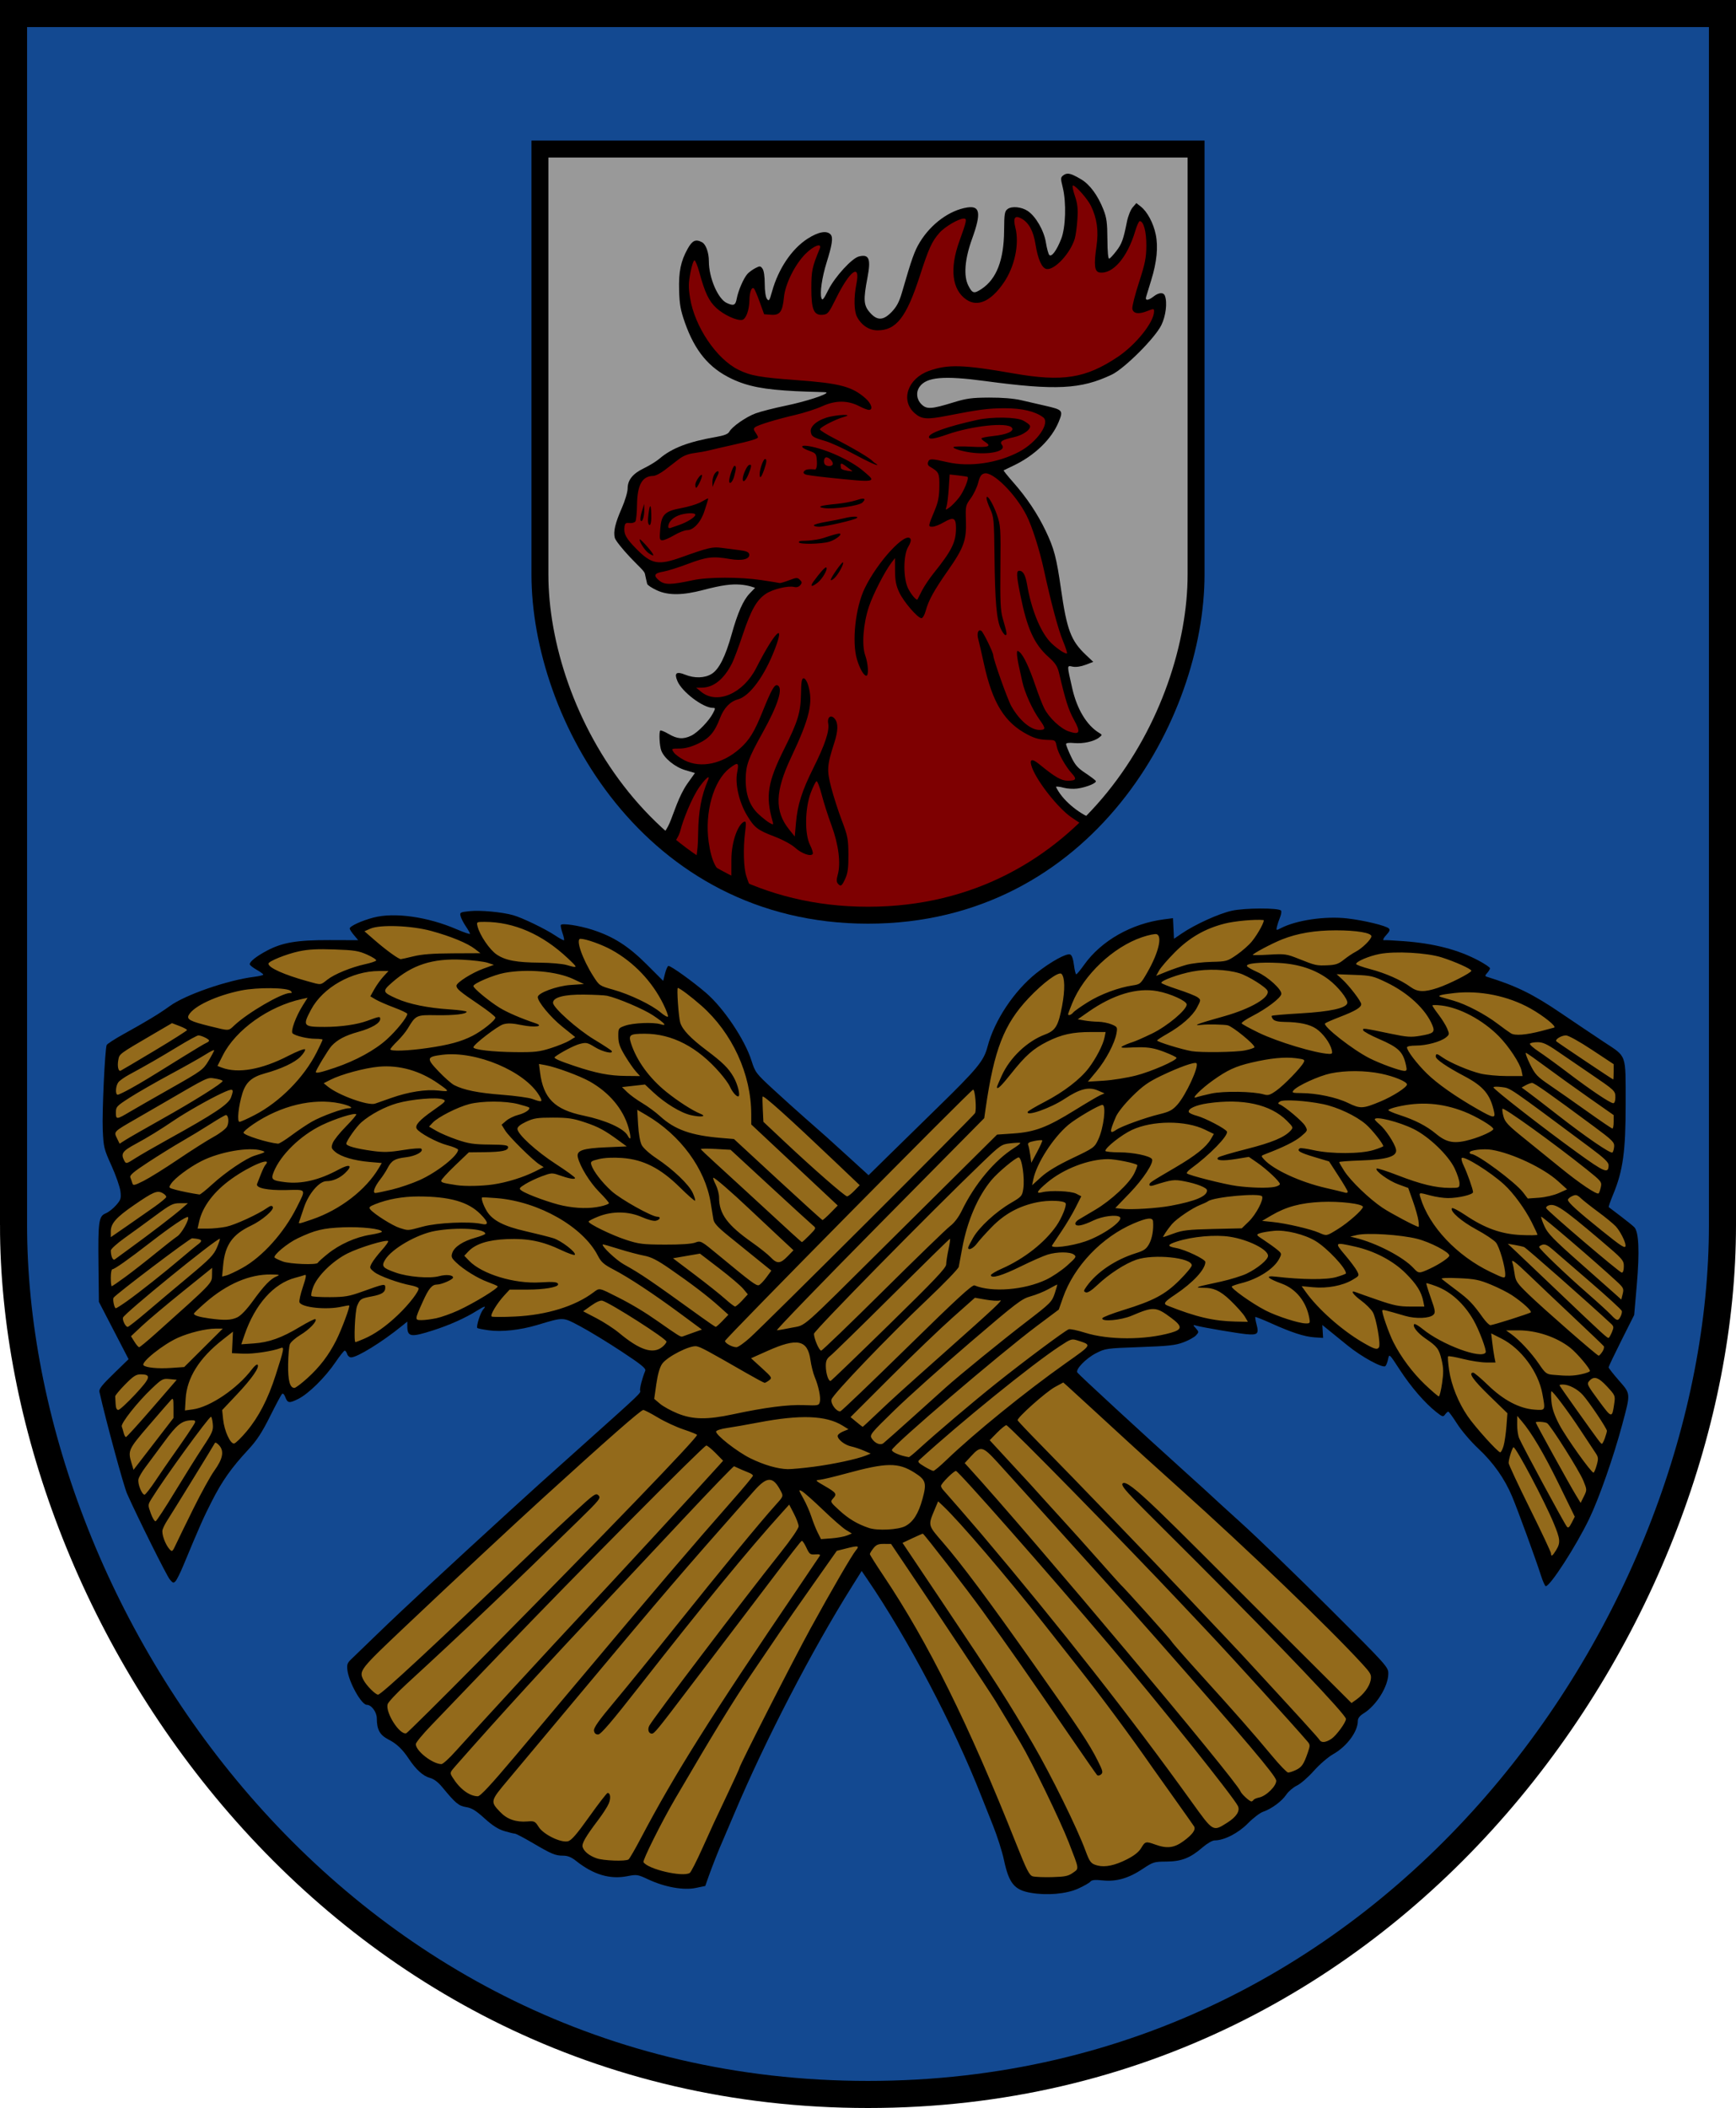 <?xml version="1.0" encoding="UTF-8" standalone="no"?>
<svg
   xmlns:dc="http://purl.org/dc/elements/1.1/"
   xmlns:cc="http://creativecommons.org/ns#"
   xmlns:rdf="http://www.w3.org/1999/02/22-rdf-syntax-ns#"
   xmlns:svg="http://www.w3.org/2000/svg"
   xmlns="http://www.w3.org/2000/svg"
   width="500"
   height="607"
   id="svg2"
   version="1.1">
  <defs
     id="defs4" />
  <g
     id="layer1"
     transform="translate(-18.331,-287.903)">
    <path
       id="path10531"
       d="M 22.231,640.67 V 291.803 H 514.43 v 348.867 c 0,111.368 -91.63,250.332 -246.1,250.332 -154.469,0 -246.1,-138.963 -246.1,-250.332 z"
       style="color:#000000;display:inline;overflow:visible;visibility:visible;fill:#134991;fill-opacity:1;stroke:#000000;stroke-width:7.801;stroke-linecap:butt;stroke-linejoin:miter;stroke-miterlimit:4;stroke-dasharray:none;stroke-dashoffset:0;stroke-opacity:1;marker:none;enable-background:accumulate" />
    <g
       id="g10959"
       transform="matrix(0.488,0,0,0.488,133.691,299.417)">
      <path
         style="color:#000000;display:inline;overflow:visible;visibility:visible;fill:#000000;fill-opacity:1;fill-rule:evenodd;stroke:none;stroke-width:3;marker:none;enable-background:accumulate"
         d="m 372,1093.295 c -9.773,-1.705 -12.908,-5.555 -15.886,-19.509 -1.047,-4.908 -3.98,-14.098 -6.517,-20.423 -2.537,-6.325 -5.583,-13.975 -6.768,-17 -16.23,-41.427 -43.335,-92.982 -67.423,-128.241 l -3.239,-4.741 -5.49,8.741 c -23.948,38.128 -51.409,91.127 -69.814,134.741 -3.249,7.7 -6.322,14.9 -6.828,16 -1.739,3.78 -6.175,15.007 -8.177,20.694 l -2.004,5.694 -5.642,1.171 c -7.175,1.49 -18.292,-0.504 -27.914,-5.007 -6.341,-2.967 -6.845,-3.046 -12.454,-1.942 -10.251,2.017 -20.061,-0.908 -30.233,-9.013 -2.815,-2.243 -4.94,-3.098 -7.703,-3.098 -4.57,0 -6.698,-0.898 -18.358,-7.745 -4.922,-2.89 -9.453,-5.255 -10.069,-5.255 -0.616,0 -3.413,-0.681 -6.215,-1.513 -3.611,-1.072 -7.016,-3.254 -11.69,-7.489 -5.118,-4.638 -7.545,-6.127 -10.836,-6.649 -4.402,-0.698 -6.277,-2.258 -14.039,-11.685 -2.581,-3.135 -4.994,-4.934 -7.535,-5.618 -3.841,-1.034 -8.092,-4.892 -12.17,-11.045 -3.863,-5.829 -7.266,-9.068 -12.136,-11.553 C -12.199,1000.226 -14,996.966 -14,990.387 c 0,-3.739 -3.154,-8.025 -5.904,-8.025 -3.146,0 -10.541,-13.202 -11.435,-20.415 -0.41,-3.309 -0.063,-4.314 2.247,-6.5 1.503,-1.422 8.326,-8.011 15.162,-14.642 C 0.618,926.695 28.161,901.096 64,868.376 c 16.433,-15.003 15.835,-14.464 45.5,-41.003 32.08,-28.699 32.429,-29.032 31.911,-30.383 -0.407,-1.059 1.259,-7.518 3.039,-11.781 0.544,-1.303 -2.45,-3.723 -14.13,-11.421 -8.151,-5.372 -19.057,-12.014 -24.235,-14.76 -10.552,-5.596 -9.426,-5.563 -25.547,-0.752 -9.88,2.948 -20.976,4.156 -28.464,3.097 -3.457,-0.489 -6.492,-1.095 -6.745,-1.348 -0.803,-0.803 1.794,-9.09 3.419,-10.912 2.175,-2.437 0.899,-2.184 -3.735,0.742 -6.723,4.244 -16.09,8.439 -25.762,11.537 C 5.879,765.675 4,765.344 4,758.708 v -2.491 l -3.25,2.636 c -11.645,9.446 -26.238,18.464 -29.933,18.494 -0.925,0.008 -1.968,-0.886 -2.317,-1.986 -0.349,-1.1 -1.001,-2 -1.448,-2 -0.447,0 -2.871,3.038 -5.387,6.75 -6.095,8.995 -15.924,18.702 -22.007,21.733 -5.422,2.702 -6.311,2.559 -7.757,-1.243 -0.586,-1.541 -1.337,-2.201 -1.882,-1.653 -0.498,0.502 -3.693,6.495 -7.098,13.318 -4.743,9.503 -7.748,14.084 -12.845,19.581 -9.932,10.711 -15.256,18.24 -21.369,30.217 -5.013,9.823 -7.178,14.705 -16.982,38.296 -1.714,4.125 -3.733,8.175 -4.486,9 -1.205,1.32 -1.617,1.2 -3.43,-1 -1.89,-2.293 -18.857,-36.335 -25.17,-50.5 -2.042,-4.583 -12.392,-42.66 -16.348,-60.143 -0.38,-1.678 1.434,-4.006 8.361,-10.726 l 8.846,-8.583 -8.759,-16.904 -8.759,-16.904 -0.241,-21.87 c -0.284,-25.752 0.126,-28.658 4.288,-30.382 1.639,-0.679 4.382,-2.831 6.095,-4.782 2.798,-3.187 3.058,-4.022 2.56,-8.226 -0.305,-2.573 -2.67,-9.359 -5.257,-15.08 -4.477,-9.903 -4.726,-10.924 -5.181,-21.31 -0.444,-10.129 1.277,-47.186 2.318,-49.897 0.254,-0.661 4.843,-3.626 10.199,-6.588 13.624,-7.536 20.875,-11.939 27.127,-16.47 9.134,-6.619 34.021,-15.232 49.66,-17.186 2.998,-0.375 5.447,-0.967 5.443,-1.316 -0.004,-0.349 -1.804,-1.661 -4,-2.915 C -87.203,547.328 -89,545.883 -89,545.371 c 0,-1.586 3.924,-4.69 10.076,-7.969 9.142,-4.873 17.843,-6.343 37.183,-6.283 l 16.759,0.052 -2.509,-2.982 C -28.871,526.55 -30,524.802 -30,524.306 c 0,-1.408 6.97,-4.62 14.06,-6.479 12.349,-3.239 31.999,-0.467 49.098,6.925 4.313,1.865 7.842,3.053 7.842,2.64 0,-0.413 -1.119,-2.4 -2.487,-4.416 -1.368,-2.016 -2.75,-4.711 -3.071,-5.99 -0.55,-2.191 -0.243,-2.36 5.357,-2.945 6.344,-0.663 19.13,0.528 25.701,2.394 5.418,1.539 18.92,8.061 24.794,11.977 2.636,1.758 4.979,3.011 5.205,2.785 0.226,-0.226 -0.201,-2.193 -0.95,-4.37 -0.749,-2.178 -1.176,-4.258 -0.951,-4.623 0.735,-1.189 10.726,0.307 18.402,2.756 12.522,3.995 21.393,9.627 32.258,20.478 l 9.758,9.746 1.111,-4.411 c 0.611,-2.426 1.518,-4.411 2.016,-4.411 1.574,0 14.417,9.234 22.253,16 10.36,8.946 22.769,27.443 26.71,39.816 2.254,7.077 2.675,7.633 12.862,17.021 5.793,5.338 14.123,12.846 18.512,16.684 11.503,10.06 13.764,12.082 26.387,23.604 l 11.367,10.375 11.185,-11 c 6.152,-6.05 19.037,-18.666 28.633,-28.036 24.714,-24.131 28.179,-28.338 30.442,-36.964 4.026,-15.343 15.692,-32.857 28.849,-43.31 8.387,-6.663 17.679,-11.78 19.866,-10.94 0.998,0.383 1.785,2.554 2.237,6.17 0.383,3.069 1.002,5.558 1.375,5.531 0.373,-0.026 2.478,-2.575 4.678,-5.663 10.108,-14.188 27.935,-24.307 47.2,-26.793 l 5.2,-0.671 0.3,6.082 0.3,6.082 4.5,-3.073 c 7.879,-5.381 21.891,-11.756 29.619,-13.475 7.609,-1.693 27.374,-1.781 29.026,-0.13 0.421,0.421 0.177,2.21 -0.541,3.977 -0.718,1.767 -1.546,4.267 -1.84,5.557 -0.52,2.287 -0.462,2.308 2.351,0.859 9.14,-4.711 26.122,-7.207 39.058,-5.741 9.805,1.111 22.979,4.288 24.63,5.94 0.761,0.761 0.438,1.744 -1.116,3.398 -2.202,2.343 -2.826,3.866 -1.437,3.503 0.412,-0.108 5.475,0.154 11.25,0.582 17.935,1.329 32.156,5.006 44.25,11.442 3.712,1.976 6.75,4.024 6.75,4.553 0,0.528 -0.736,1.774 -1.636,2.769 -1.336,1.476 -1.382,1.887 -0.25,2.237 17.379,5.384 27.174,10.192 43.886,21.543 7.425,5.043 18.731,12.634 25.124,16.869 13.888,9.199 12.912,6.433 12.945,36.7 0.03,27.785 -1.563,39.338 -7.346,53.27 -1.66,3.998 -2.839,7.406 -2.621,7.573 0.218,0.167 3.322,2.521 6.896,5.23 3.575,2.71 7.245,5.672 8.156,6.582 2.694,2.693 3.205,14.373 1.492,34.088 l -1.541,17.738 -7.553,15.042 C 716.399,775.659 713,782.784 713,783.217 c 0,0.434 2.722,3.906 6.048,7.717 7.069,8.097 7.008,7.325 2.033,25.928 -5.139,19.214 -13.749,43.784 -19.569,55.841 -7.745,16.046 -22.98,39.659 -25.586,39.659 -0.457,0 -1.726,-2.812 -2.819,-6.25 -2.963,-9.316 -13.506,-38.203 -17.001,-46.58 -4.417,-10.587 -11.112,-20.081 -20.025,-28.395 -4.29,-4.002 -9.879,-10.538 -12.42,-14.526 -2.541,-3.987 -4.917,-7.25 -5.28,-7.25 -0.363,0 -1.214,0.758 -1.892,1.685 -1.125,1.538 -1.583,1.408 -5.248,-1.495 -6.743,-5.34 -14.891,-14.783 -21.457,-24.865 -6.244,-9.588 -6.249,-9.592 -6.909,-6.367 -0.363,1.775 -1.078,3.645 -1.589,4.156 -1.456,1.456 -13.865,-5.286 -22.285,-12.108 -4.125,-3.342 -9.178,-7.44 -11.228,-9.108 l -3.728,-3.032 0.228,3.816 0.228,3.816 -5,-0.325 c -5.968,-0.388 -13.496,-2.823 -25.667,-8.304 -4.945,-2.226 -9.146,-3.892 -9.337,-3.701 -0.191,0.191 0.169,2.28 0.799,4.643 1.411,5.286 0.489,6.108 -6.139,5.477 -5.106,-0.486 -25.174,-3.888 -29.157,-4.942 -2.49,-0.659 -2.493,-0.653 -0.595,1.495 1.833,2.075 1.837,2.232 0.114,4.136 -0.985,1.088 -4.317,2.934 -7.405,4.101 -4.724,1.785 -8.816,2.235 -25.816,2.838 -19.721,0.699 -20.338,0.786 -25.902,3.649 -5.905,3.038 -12.111,9.467 -10.951,11.344 0.725,1.173 38.876,36.34 63.555,58.584 8.525,7.684 15.725,14.228 16,14.542 0.275,0.314 8.15,7.495 17.5,15.958 9.35,8.463 32.638,30.966 51.75,50.008 33.954,33.829 34.75,34.712 34.74,38.559 -0.019,7.53 -7.02,18.821 -14.56,23.481 -2.335,1.443 -3.43,2.872 -3.43,4.473 0,6.314 -6.494,15.052 -14.575,19.613 -2.98,1.682 -8.03,6.042 -11.396,9.838 -3.325,3.75 -7.812,7.654 -9.973,8.675 -2.16,1.022 -4.975,3.415 -6.256,5.318 -2.658,3.952 -8.717,8.434 -13.7,10.133 -1.869,0.638 -5.919,3.73 -9,6.873 -5.65,5.764 -13.981,10.033 -19.578,10.033 -1.381,0 -4.446,1.77 -7.212,4.166 -7.2,6.235 -12.432,8.276 -21.339,8.328 -7.157,0.042 -7.841,0.253 -13.878,4.284 -8.341,5.57 -15.559,7.655 -23.631,6.828 -4.667,-0.478 -6.478,-0.293 -7.344,0.749 -0.632,0.761 -3.906,2.621 -7.275,4.134 -6.948,3.118 -18.277,4.112 -27.844,2.443 z"
         id="path2995" />
      <path
         id="path2116"
         style="color:#000000;display:inline;overflow:visible;visibility:visible;fill:#936a1b;fill-opacity:1;fill-rule:evenodd;stroke:none;stroke-width:3;marker:none;enable-background:accumulate"
         d="m 396.834,1081.48 c 3.743,-2.665 3.901,-1.535 -2.521,-18.118 -4.846,-12.516 -21.7,-47.287 -28.356,-58.5 -2.285,-3.85 -5.757,-9.7 -7.714,-13 -1.958,-3.3 -5.176,-8.631 -7.151,-11.848 -3.401,-5.536 -33.359,-50.663 -52.691,-79.369 l -8.901,-13.217 -4.177,-0.033 c -3.344,-0.027 -4.591,0.492 -6.25,2.602 -1.14,1.449 -2.073,2.99 -2.073,3.425 0,0.434 3.569,6.111 7.932,12.615 26.512,39.524 50.385,87.709 78.43,158.304 6.154,15.492 7.729,18.596 9.74,19.206 1.319,0.4 6.47,0.618 11.446,0.484 7.607,-0.204 9.563,-0.61 12.287,-2.55 z m -226.117,0.078 c 0.67,-0.426 3.948,-6.831 7.284,-14.235 6.781,-15.047 6.4,-14.225 15.44,-33.303 3.607,-7.613 6.559,-14.082 6.559,-14.375 0,-1.38 31.977,-64.093 41.956,-82.283 12.359,-22.53 24.556,-43.522 26.876,-46.256 2.202,-2.596 1.256,-2.794 -5.364,-1.127 l -5.977,1.506 -13.995,19.856 c -7.697,10.921 -16.382,23.381 -19.3,27.689 -2.918,4.308 -10.568,15.588 -17,25.067 -11.118,16.383 -22.057,34.254 -45.157,73.766 -7.972,13.636 -19.284,36.293 -18.641,37.334 2.575,4.166 23.213,8.971 27.32,6.361 z m 258.092,-8.069 c 4.269,-2.176 6.969,-4.334 8.349,-6.671 2.295,-3.889 2.751,-3.998 8.341,-1.984 6.911,2.49 11.139,1.964 16.633,-2.069 5.34,-3.92 7.374,-6.758 6.216,-8.673 -0.409,-0.676 -5.717,-8.204 -11.796,-16.729 -6.079,-8.525 -11.727,-16.47 -12.552,-17.655 -13.329,-19.152 -29.992,-41.657 -43.941,-59.345 -3.687,-4.675 -12.731,-16.15 -20.099,-25.5 -22.124,-28.077 -49.912,-60.563 -59.704,-69.799 l -2.967,-2.799 -2.016,4.799 c -4.009,9.542 -4.098,9.178 4.72,19.351 11.131,12.842 26.871,33.938 54.053,72.447 26.489,37.527 32.345,46.352 37.342,56.276 3.104,6.163 3.356,7.192 2.036,8.288 -0.894,0.742 -1.853,0.882 -2.356,0.344 -0.467,-0.499 -7.943,-11.258 -16.613,-23.908 -26.131,-38.125 -33.921,-49.269 -50.968,-72.916 -9.074,-12.587 -34.58,-45.584 -35.235,-45.584 -0.224,0 -3.012,1.223 -6.194,2.718 l -5.786,2.718 23.222,34.616 c 31.614,47.126 39.35,59.218 53.707,83.947 10.928,18.824 26.134,49.687 31.04,63 2.544,6.905 3.282,7.819 7.112,8.811 4.537,1.176 10.315,-0.044 17.459,-3.685 z m -294.245,0.108 c 0.586,-0.404 3.909,-6.135 7.385,-12.735 19.739,-37.48 41.17,-71.567 92.744,-147.51 6.54,-9.631 12.24,-18.074 12.666,-18.763 0.571,-0.924 -0.097,-1.184 -2.543,-0.99 -3.02,0.239 -3.494,-0.119 -5.294,-3.995 -1.088,-2.342 -2.29,-4.142 -2.671,-4 -0.67,0.249 -4.377,5.039 -28.826,37.258 -6.261,8.25 -14.816,19.5 -19.011,25 -4.195,5.5 -12.747,16.75 -19.003,25 -18.36,24.21 -20.235,26.5 -21.69,26.5 -1.9,0 -2.681,-2.458 -1.49,-4.685 2.497,-4.665 55.126,-74.042 77.419,-102.055 6.298,-7.914 10.73,-14.389 10.703,-15.634 -0.026,-1.169 -1.288,-4.522 -2.804,-7.45 l -2.757,-5.324 -3.946,4.363 c -20.074,22.198 -46.613,54.516 -84.402,102.785 -16.695,21.324 -22.845,28.5 -24.428,28.5 -1.439,0 -2.219,-0.727 -2.438,-2.27 -0.239,-1.687 2.853,-6.052 12.044,-17 6.801,-8.102 23.34,-28.455 36.753,-45.23 25.775,-32.234 49.745,-61.356 58.056,-70.534 4.982,-5.501 4.991,-5.523 3.428,-8.544 -4.603,-8.901 -8.054,-8.921 -15.858,-0.093 -44.158,49.95 -52.037,59.137 -102.632,119.671 -18.388,22 -37.598,44.949 -42.69,50.998 -10.336,12.278 -10.403,12.561 -4.447,18.774 4.094,4.271 9.3,6.078 15.979,5.547 4.179,-0.332 4.596,-0.132 6.719,3.231 2.81,4.451 13.004,9.451 17.254,8.463 2.06,-0.479 5.114,-3.997 12.65,-14.572 5.464,-7.667 10.316,-13.94 10.781,-13.94 1.657,0 1.991,3.085 0.678,6.255 -0.733,1.77 -3.541,6.136 -6.24,9.701 -7.455,9.849 -9.816,13.958 -9.178,15.97 0.837,2.636 3.857,5.074 8.207,6.625 4.053,1.446 17.092,1.917 18.882,0.683 z m 353.38,-21.701 c 5.426,-3.425 7.666,-6.929 6.282,-9.825 -2.492,-5.215 -46.893,-60.769 -76.024,-95.12 -37.053,-43.693 -88.945,-102.589 -90.391,-102.589 -1.364,0 -8.813,7.448 -8.813,8.811 0,0.575 0.568,1.641 1.261,2.368 1.231,1.29 18.124,20.76 22.378,25.791 46.702,55.243 88.254,108.165 124.343,158.369 12.766,17.759 12.446,17.573 20.964,12.196 z m 15.474,-13.405 c 0.296,-0.479 1.785,-1.124 3.309,-1.434 4.284,-0.871 10.482,-7.064 10.092,-10.084 -0.376,-2.911 -17.389,-23.022 -70.787,-83.679 -7.956,-9.038 -14.706,-16.657 -15,-16.932 -0.294,-0.275 -4.161,-4.55 -8.593,-9.5 -9.159,-10.228 -63.796,-70.711 -69.916,-77.397 -8.975,-9.804 -10.02,-10.066 -15.692,-3.922 l -3.86,4.181 2.343,2.569 c 36.554,40.074 158.201,184.989 160.39,191.069 0.574,1.595 5.324,5.987 6.485,5.995 0.38,0 0.933,-0.387 1.229,-0.866 z M 67.567,1012.713 C 78.53,999.707 94.905,980.244 103.957,969.463 149.346,915.4 172.407,888.375 195.718,861.928 202.473,854.264 208,847.617 208,847.157 c 0,-0.461 -1.012,-1.226 -2.25,-1.702 -2.173,-0.835 -7.597,-3.19 -8.872,-3.851 -0.342,-0.177 -13.805,13.758 -29.919,30.968 -16.113,17.21 -35.651,38.041 -43.417,46.291 -36.107,38.357 -64.941,69.875 -90.812,99.266 -3.711,4.215 -3.735,4.299 -2.061,7 4.233,6.829 9.917,11.1 14.897,11.194 1.49,0.028 7.629,-6.559 22,-23.61 z m 460.887,8.104 c 3.471,-1.647 4.64,-3.365 7.05,-10.363 1.401,-4.067 1.382,-4.569 -0.243,-6.476 -7.86,-9.225 -45.079,-50.183 -58.696,-64.593 -3.886,-4.113 -10.886,-11.538 -15.556,-16.5 C 427.402,887.171 358.966,817.362 357.563,817.362 c -0.63,0 -3.103,1.994 -5.495,4.431 l -4.348,4.431 11.364,12.319 c 6.25,6.776 11.826,12.812 12.39,13.415 0.564,0.602 4.626,5.102 9.026,10 4.4,4.898 10.287,11.38 13.082,14.405 2.795,3.025 10.86,12.025 17.922,20 7.062,7.975 13.101,14.725 13.42,15 2.133,1.839 29.848,32.722 30.173,33.62 0.222,0.616 8.113,9.616 17.535,20 19.811,21.833 30.643,34.163 41.869,47.659 4.4,5.29 8.607,9.641 9.349,9.669 0.742,0.028 2.814,-0.644 4.605,-1.494 z M 32.622,1009.612 c 7.328,-8.271 62.647,-68.385 72.928,-79.25 13.764,-14.546 72.836,-78.567 82.391,-89.295 l 2.441,-2.74 -4.399,-4.482 c -2.42,-2.465 -4.904,-4.482 -5.52,-4.482 -1.494,0 -78.615,77.754 -119.975,120.96 -18.143,18.953 -37.141,38.753 -42.218,44 -5.077,5.247 -9.239,10.293 -9.25,11.213 -0.048,4.016 9.829,11.733 15.108,11.805 0.895,0.012 4.717,-3.466 8.494,-7.728 z m 516.729,-7.142 c 2.94,-1.939 8.638,-9.704 8.645,-11.783 0.009,-2.48 -37.747,-42.161 -88.244,-92.744 -36.721,-36.783 -45.324,-44.437 -43.547,-46.214 3.186,-3.186 24.334,19.107 84.679,79.313 l 50.383,50.267 2.788,-1.985 c 4.414,-3.143 7.811,-7.726 8.517,-11.491 0.601,-3.204 0.201,-3.963 -5.21,-9.87 C 548.1,936.935 499.988,890.73 460,854.859 c -8.525,-7.647 -17.733,-15.95 -20.463,-18.451 -2.73,-2.5 -7.455,-6.812 -10.5,-9.582 -3.045,-2.77 -11.617,-10.645 -19.048,-17.5 -7.431,-6.855 -14.71,-13.523 -16.175,-14.818 l -2.663,-2.353 -4.963,2.701 c -5.322,2.896 -22.467,18.185 -21.98,19.601 0.161,0.469 6.166,6.827 13.345,14.129 19.803,20.143 67.766,69.926 87.939,91.276 9.874,10.45 20.305,21.475 23.181,24.5 2.876,3.025 6.714,7.11 8.528,9.078 33.111,35.908 44.438,48.343 45.099,49.51 1.096,1.933 3.653,1.759 7.051,-0.481 z M 47.01,955.862 C 122.247,879.758 175,825.037 175,823.098 c 0,-0.314 -3.532,-1.747 -7.849,-3.185 -4.317,-1.438 -11.179,-4.617 -15.25,-7.065 -4.071,-2.448 -7.958,-4.459 -8.637,-4.468 -1.409,-0.019 -20.711,16.922 -59.228,51.983 -17.724,16.134 -52.796,48.839 -81.286,75.801 -26.919,25.475 -27.407,26.099 -24.63,31.514 1.653,3.224 7.069,8.684 8.614,8.684 1.896,0 31.283,-27.271 94.266,-87.475 4.675,-4.469 14.276,-13.448 21.336,-19.953 11.962,-11.023 12.949,-11.715 14.497,-10.168 1.548,1.548 0.741,2.561 -11.85,14.879 -39.608,38.748 -68.534,66.248 -101.27,96.278 -5.934,5.443 -11.04,10.9 -11.348,12.127 -1.272,5.067 7.116,18.138 10.984,17.117 0.634,-0.168 20.283,-19.655 43.663,-43.305 z m 635.001,-64.75 c 2.705,-4.437 2.527,-6.429 -1.433,-15.988 -5.308,-12.817 -22.159,-44.662 -23.67,-44.734 -0.7,-0.033 -2.908,7.012 -2.908,9.277 0,0.865 5.625,12.914 12.5,26.775 6.875,13.861 12.5,25.814 12.5,26.561 0,2.158 0.879,1.606 3.011,-1.891 z m -804.158,-24.75 c 4.497,-9.075 9.986,-19.014 12.198,-22.086 5.064,-7.035 5.958,-11.518 2.979,-14.937 -1.187,-1.362 -2.355,-2.025 -2.595,-1.473 -0.424,0.974 -24.404,39.952 -28.298,45.996 -1.063,1.65 -2.223,3.979 -2.579,5.177 -0.703,2.37 1.558,8.689 4.124,11.524 1.511,1.669 1.734,1.495 3.8,-2.963 1.207,-2.605 5.874,-12.162 10.371,-21.237 z m 385.585,16.103 2.938,-1.196 -3.438,-2.081 c -1.891,-1.145 -8.027,-6.495 -13.637,-11.891 -5.61,-5.396 -11.196,-10.344 -12.415,-10.996 -2.07,-1.108 -2.018,-0.832 0.8,4.188 1.659,2.955 3.82,7.849 4.802,10.874 0.983,3.025 2.659,7.238 3.727,9.362 l 1.94,3.862 6.173,-0.462 c 3.395,-0.254 7.495,-1 9.111,-1.658 z m 34.394,-5.516 c 4.697,-2.429 7.833,-7.341 10.204,-15.987 2.604,-9.491 2.06,-11.315 -4.645,-15.567 -9.683,-6.141 -16.448,-6.063 -40.391,0.466 -6.875,1.875 -13.85,3.542 -15.5,3.705 -2.91,0.287 -2.829,0.395 2.729,3.608 6.97,4.029 7.474,4.753 5.119,7.359 -1.82,2.013 -1.767,2.118 3.509,6.971 5.563,5.116 10.803,8.242 17.643,10.522 5.055,1.685 17.175,1.074 21.332,-1.076 z m 385.802,-24.834 c -8.813,-18.029 -16.016,-30.222 -22.006,-37.253 l -2.556,-3 -0.036,5.203 c -0.02,2.862 0.513,6.462 1.185,8 2.281,5.226 26.349,49.832 28.126,52.126 0.799,1.032 1.439,0.529 2.864,-2.247 l 1.835,-3.576 -9.411,-19.253 z m -816.869,4.665 c 5.646,-9.305 13.093,-21.197 16.549,-26.428 5.682,-8.598 6.246,-9.917 5.88,-13.75 -0.222,-2.332 -0.695,-4.224 -1.049,-4.206 -1.362,0.072 -27.695,36.351 -35.011,48.235 -2.311,3.755 -2.313,3.789 -0.524,8.766 0.988,2.748 2.268,4.84 2.843,4.648 0.576,-0.191 5.666,-7.961 11.311,-17.266 z m 831.307,-6.741 C 695.758,844.337 678.849,817.521 676.712,816.163 675.497,815.391 670,815.038 670,815.732 c 0,0.575 19.831,36.499 23.357,42.31 l 3.143,5.18 1.903,-3.84 c 1.893,-3.82 1.891,-3.868 -0.331,-9.344 z m -842.682,0.073 c 3.034,-4.537 7,-10.335 8.813,-12.884 7.839,-11.019 13.922,-20.027 14.446,-21.393 0.403,-1.05 -0.111,-1.451 -1.792,-1.396 -5.945,0.192 -8.703,2.357 -16.463,12.924 -4.241,5.775 -9.229,12.505 -11.085,14.956 -1.856,2.451 -3.646,5.536 -3.977,6.856 -0.639,2.545 1.955,9.188 3.588,9.188 0.524,0 3.435,-3.712 6.469,-8.25 z m 850.583,-9.152 c 1.099,-3.923 1.023,-4.711 -0.691,-7.25 -1.058,-1.566 -5.027,-7.573 -8.82,-13.348 -7.073,-10.769 -16.216,-23 -17.191,-23 -0.301,0 -0.307,2.654 -0.013,5.897 0.385,4.249 1.682,8.091 4.64,13.75 3.864,7.392 18.797,28.353 20.199,28.353 0.355,0 1.199,-1.981 1.877,-4.402 z M 322,838.072 c 16.698,-16.045 46.869,-40.521 70.816,-57.449 15.485,-10.946 15.262,-10.521 6.921,-13.211 -3.646,-1.176 -3.983,-1.068 -10.859,3.462 -16.69,10.995 -58.341,44.741 -82.727,67.025 -1.105,1.01 -0.564,1.703 3,3.839 2.392,1.433 4.799,2.6 5.349,2.593 0.55,-0.007 3.925,-2.823 7.5,-6.258 z M -143.539,825.481 -134,813.1 v -6.083 c 0,-5.24 -0.194,-5.88 -1.397,-4.619 -0.768,0.805 -6.618,7.532 -13,14.949 -12.27,14.26 -12.598,14.963 -10.395,22.316 l 1.208,4.033 2.253,-2.917 c 1.239,-1.605 6.545,-8.489 11.792,-15.299 z m 387.475,16.39 c 11.638,-1.535 25.278,-4.456 30.564,-6.546 l 3,-1.186 -4.062,-1.768 c -2.234,-0.972 -5.609,-2.096 -7.5,-2.496 -3.732,-0.791 -7.938,-4.067 -7.938,-6.184 0,-0.728 1.436,-1.909 3.192,-2.625 l 3.192,-1.303 -3.524,-2.178 c -9.664,-5.973 -24.848,-6.548 -49.36,-1.87 -7.15,1.364 -15.664,2.856 -18.92,3.314 -3.256,0.458 -6.095,1.364 -6.31,2.012 -0.603,1.825 12.425,12.045 20.23,15.87 8.011,3.926 16.179,6.29 22.064,6.385 2.235,0.036 9.152,-0.605 15.372,-1.426 z M 305.5,831.745 c 11.211,-10.203 31.877,-27.729 46,-39.009 16.15,-12.9 40.492,-31.049 42.862,-31.959 0.801,-0.307 5.09,0.589 9.531,1.992 13.921,4.398 35.55,4.414 50.857,0.038 6.795,-1.942 6.799,-3.793 0.022,-8.826 -8.92,-6.625 -10.364,-6.7 -23.272,-1.216 -6.377,2.709 -18.038,3.709 -17.296,1.484 0.204,-0.612 5.754,-2.775 12.333,-4.806 17.862,-5.514 24.711,-9.149 33.212,-17.626 3.987,-3.976 7.25,-7.919 7.25,-8.762 0,-4.569 -22.41,-6.865 -32.687,-3.349 -6.653,2.276 -16.092,8.388 -22.901,14.827 -3.565,3.372 -5.89,4.859 -6.955,4.451 -1.415,-0.543 -1.361,-0.948 0.462,-3.509 6.023,-8.459 16.992,-15.834 29.232,-19.653 4.616,-1.44 6.018,-2.422 7.654,-5.362 1.799,-3.232 2.721,-8.505 2.335,-13.349 -0.201,-2.521 -3.516,-2.175 -11.406,1.191 -18.792,8.017 -35.185,25.181 -41.713,43.675 l -2.532,7.175 -12.994,9.733 C 353.701,775.21 290,829.667 290,831.974 c 0,1.349 4.785,3.378 10,4.239 0.275,0.045 2.75,-1.965 5.5,-4.468 z m 345.505,-2.132 c 0.605,-2.062 1.366,-7.25 1.692,-11.528 l 0.593,-7.778 -10.645,-10.327 c -9.635,-9.347 -12.623,-13.618 -9.53,-13.618 0.613,0 4.551,3.331 8.75,7.401 9.115,8.836 18.474,13.763 27.385,14.417 6.603,0.485 6.507,0.678 4.662,-9.385 -2.379,-12.973 -12.563,-26.705 -24.142,-32.55 l -6.066,-3.062 0.634,5.392 c 0.349,2.966 0.921,6.831 1.273,8.589 l 0.639,3.197 h -5.435 c -2.989,0 -9.155,-0.941 -13.701,-2.09 -4.547,-1.15 -8.515,-1.842 -8.818,-1.539 -0.303,0.303 -0.042,3.972 0.579,8.153 1.329,8.933 5.438,19.123 10.968,27.198 4.352,6.355 17.813,21.279 19.193,21.279 0.478,0 1.364,-1.688 1.969,-3.75 z M 302.489,812.459 C 311.295,804.538 320.075,796.642 322,794.913 c 7.814,-7.017 33.282,-27.749 47.358,-38.551 14.246,-10.932 15.074,-11.759 16.753,-16.75 0.972,-2.888 1.626,-5.25 1.454,-5.25 -0.172,0 -2.483,1.213 -5.135,2.695 -2.652,1.482 -7.405,3.402 -10.562,4.266 -5.248,1.436 -8.292,3.757 -35.501,27.055 -16.369,14.016 -36.487,32.025 -44.706,40.02 -14.084,13.7 -14.867,14.66 -13.602,16.687 1.86,2.979 5.06,4.32 6.93,2.904 0.819,-0.62 8.694,-7.609 17.5,-15.531 z m -393.366,8.593 c 7.175,-8.543 12.627,-19.086 17.163,-33.19 4.984,-15.496 5.253,-16.926 3.014,-16.04 -4.709,1.864 -16.243,3.596 -22.191,3.333 l -6.61,-0.292 0.298,-6.354 0.298,-6.354 -6.18,4.854 c -13.752,10.802 -20.994,22.379 -21.742,34.757 l -0.417,6.903 4.704,-0.645 c 10.194,-1.397 26.332,-12.348 34.822,-23.63 1.436,-1.908 2.932,-3.148 3.325,-2.756 1.391,1.391 -3.224,8.081 -11.994,17.381 l -8.886,9.424 0.568,5.504 c 0.705,6.828 4.291,14.641 6.524,14.211 0.876,-0.169 4.162,-3.366 7.303,-7.106 z m 801.676,3.989 C 711.46,823.215 712,821.259 712,820.694 c 0,-1.408 -10.504,-17.062 -14.213,-21.181 -3.13,-3.476 -8.242,-6.151 -11.755,-6.151 -1.118,0 -2.032,0.175 -2.032,0.388 0,0.214 4.612,6.854 10.25,14.756 13.368,18.739 14.15,19.787 14.799,19.824 0.302,0.017 1.09,-1.463 1.75,-3.29 z m -857.503,-17.578 14.617,-16.899 -4.207,-0.416 c -3.991,-0.395 -4.533,-0.106 -10.597,5.649 -8.398,7.97 -18.33,20.547 -17.642,22.34 0.298,0.776 0.813,2.494 1.145,3.817 0.332,1.324 0.933,2.407 1.335,2.407 0.402,0 7.309,-7.605 15.348,-16.899 z m 428.449,2.541 c 7.914,-7.555 14.963,-13.937 38.255,-34.636 31.384,-27.89 36.17,-32.381 33.641,-31.576 -1.022,0.325 -4.734,0.091 -8.247,-0.521 l -6.388,-1.113 -13.253,11.772 c -7.289,6.475 -23.807,22.32 -36.706,35.212 l -23.453,23.44 3.453,2.863 c 1.899,1.575 3.564,2.875 3.698,2.89 0.135,0.015 4.185,-3.734 9,-8.332 z M 196.17,810.938 c 18.9,-4.044 32.397,-5.792 41.861,-5.423 8.475,0.331 8.905,0.246 9.436,-1.872 0.655,-2.611 -0.691,-9.182 -3.024,-14.766 -0.912,-2.182 -2.038,-6.678 -2.503,-9.992 -1.675,-11.931 -7.746,-13.231 -25.25,-5.409 l -9.811,4.385 6.311,5.751 c 6.044,5.508 6.229,5.814 4.37,7.25 -1.068,0.825 -2.268,1.499 -2.666,1.499 -0.399,0 -5.15,-2.542 -10.559,-5.65 -23.346,-13.413 -26.867,-15.309 -29.513,-15.89 -3.854,-0.846 -17.521,6.095 -20.467,10.394 -1.393,2.033 -2.581,6.198 -3.386,11.871 l -1.241,8.74 3.416,2.892 c 1.879,1.59 6.553,4.162 10.386,5.715 9.005,3.647 17.348,3.776 32.641,0.504 z m 520.201,-6.576 c 0.625,-4.341 0.476,-4.685 -4.205,-9.75 -5.166,-5.588 -7.786,-6.431 -10.538,-3.39 -1.599,1.767 -1.324,2.347 5.523,11.635 7.823,10.612 7.908,10.626 9.221,1.505 z M 298.966,771.518 c 29.499,-28.915 38.487,-37.184 39.817,-36.635 10.289,4.252 29.347,2.723 42.291,-3.394 3.534,-1.67 9.064,-5.388 12.289,-8.263 5.402,-4.816 5.721,-5.33 4.059,-6.545 -2.324,-1.699 -9.883,-1.69 -15.513,0.019 -2.425,0.736 -9.584,3.887 -15.909,7.002 -11.014,5.425 -17.406,7.301 -17.582,5.16 -0.045,-0.55 2.88,-2.304 6.5,-3.897 13.148,-5.787 25.32,-15.357 32.23,-25.342 3.125,-4.515 6.149,-11.972 5.368,-13.236 -1.027,-1.662 -10.253,-1.941 -17.016,-0.515 -10.615,2.239 -18.983,6.82 -26.5,14.505 -3.575,3.655 -7.547,8.072 -8.826,9.815 -2.101,2.863 -5.188,4.309 -5.165,2.419 0.005,-0.412 1.329,-3.051 2.943,-5.864 3.621,-6.313 13.355,-15.279 22.238,-20.484 6.353,-3.722 6.724,-4.146 7.364,-8.411 0.951,-6.341 -0.854,-18.491 -2.747,-18.491 -1.69,0 -12.146,8.712 -16.017,13.345 -8.104,9.699 -14.309,24.126 -17.271,40.155 -0.915,4.95 -1.842,9.926 -2.062,11.057 -0.219,1.131 -8.625,9.845 -18.678,19.365 -22.882,21.665 -55.608,55.823 -56.416,58.884 -0.671,2.541 3.07,7.488 5.276,6.978 0.675,-0.156 18.372,-17.089 39.327,-37.628 z m -455.572,27.67 c 9.173,-9.83 9.702,-11.826 3.135,-11.826 -2.623,0 -4.329,1.124 -9.128,6.016 -3.246,3.309 -5.856,6.459 -5.801,7 0.055,0.541 0.168,2.559 0.25,4.484 0.098,2.282 0.643,3.5 1.567,3.5 0.779,0 5.269,-4.129 9.978,-9.174 z m 771.328,-6.578 c 0.899,-6.166 0.852,-8.948 -0.229,-13.596 -1.541,-6.628 -2.591,-8.04 -9.478,-12.739 -4.838,-3.302 -7.969,-7.292 -6.709,-8.552 0.354,-0.354 2.599,0.96 4.99,2.92 11.232,9.204 34.615,17.908 37.139,13.825 0.719,-1.164 -3.841,-13.328 -7.163,-19.104 -5.574,-9.694 -13.349,-16.763 -21.999,-19.999 -3.045,-1.139 -5.675,-1.934 -5.843,-1.765 -0.168,0.168 1.032,4.089 2.669,8.712 2.61,7.376 2.796,8.585 1.512,9.869 -2.183,2.183 -10.332,2.524 -16.612,0.696 -11.963,-3.483 -13.088,-3.758 -13.534,-3.312 -0.641,0.641 3.777,13.387 6.523,18.819 4.438,8.777 11.381,18.079 18.645,24.979 4.054,3.851 7.728,7.002 8.165,7.002 0.436,0 1.302,-3.489 1.923,-7.752 z m -669.801,-2.915 c 7.416,-6.711 12.648,-13.557 17.108,-22.387 3.1,-6.137 8.276,-19.975 7.691,-20.56 -0.152,-0.152 -2.063,0.138 -4.248,0.645 -9.006,2.088 -23.923,0.562 -25.125,-2.571 -0.299,-0.778 0.609,-4.842 2.018,-9.03 1.899,-5.649 2.199,-7.477 1.161,-7.078 -0.77,0.295 -3.341,1.049 -5.712,1.674 -12.721,3.354 -23.699,15.704 -29.849,33.579 l -1.946,5.656 7.241,-0.498 c 9.15,-0.629 16.556,-3.276 27.37,-9.785 4.699,-2.828 8.812,-4.873 9.14,-4.544 1.16,1.16 -3.549,6.105 -8.843,9.285 -2.948,1.771 -5.758,4.246 -6.244,5.5 -0.486,1.254 -0.947,6.555 -1.024,11.78 -0.142,9.602 1.022,14 3.706,14 0.712,0 4.112,-2.55 7.557,-5.667 z m 343.462,-31.718 c 26.961,-26.373 33.624,-33.402 33.652,-35.5 0.019,-1.438 0.639,-5.428 1.376,-8.865 0.738,-3.438 1.122,-6.25 0.855,-6.25 -0.267,0 -15.624,15.039 -34.126,33.421 -18.502,18.381 -34.877,34.389 -36.39,35.573 -2.154,1.686 -2.75,2.989 -2.75,6.014 0,4.432 1.598,9.312 2.889,8.824 0.482,-0.182 16.005,-15.129 34.494,-33.216 z m 408.568,29.302 C 699.728,786.684 702,785.824 702,785.369 c 0,-1.527 -7.729,-10.625 -11.635,-13.694 -8.096,-6.364 -19.944,-10.329 -30.721,-10.281 l -7.145,0.032 3,2.15 c 4.904,3.515 11.953,11.09 16.364,17.587 3.825,5.632 4.448,6.113 8.384,6.467 8.605,0.775 11.764,0.709 16.703,-0.351 z m -813.229,-15.575 11.395,-11.343 -4.309,0.015 c -5.721,0.02 -15.284,2.336 -22.114,5.357 -8.703,3.849 -22.103,14.555 -20.377,16.28 1.4,1.4 8.516,2.097 16.095,1.577 l 7.913,-0.543 11.395,-11.343 z m 825.576,2.325 c 0.84,-1.283 1.23,-2.755 0.865,-3.272 -0.365,-0.517 -8.538,-8.343 -18.163,-17.391 -9.625,-9.048 -21.236,-20.063 -25.803,-24.478 -8.432,-8.152 -10.986,-10.027 -9.937,-7.292 0.318,0.83 0.885,3.704 1.259,6.386 0.617,4.428 1.386,5.561 8.33,12.282 8.704,8.423 40.323,36.055 41.286,36.08 0.349,0.009 1.323,-1.033 2.163,-2.315 z M 154.365,771.29 c 1.449,-1.14 2.613,-2.602 2.586,-3.25 -0.071,-1.718 -32.532,-22.458 -37.733,-24.108 -1.178,-0.374 -3.571,0.644 -6.632,2.82 l -4.789,3.405 7.851,4.09 c 4.318,2.25 10.326,6.153 13.351,8.674 12.11,10.094 19.904,12.665 25.365,8.37 z m 130.549,-33.212 c 19.572,-19.407 37.334,-36.606 39.471,-38.222 2.421,-1.83 4.99,-5.209 6.816,-8.965 7.707,-15.852 19.351,-29.801 31.03,-37.174 2.177,-1.374 3.776,-2.68 3.555,-2.902 -0.222,-0.222 -2.852,-0.125 -5.844,0.216 -5.295,0.603 -5.749,0.915 -16.941,11.658 -30.168,28.959 -99,98.999 -99,100.737 0,2.823 3.059,9.936 4.273,9.936 0.581,0 17.069,-15.878 36.641,-35.285 z m 292.582,33.291 c 1.094,-1.771 -1.675,-17.41 -3.668,-20.709 -1.064,-1.762 -4.161,-4.838 -6.882,-6.835 -4.858,-3.566 -6.664,-6.371 -3.197,-4.966 0.963,0.39 6.828,2.463 13.034,4.607 9.494,3.279 12.568,3.898 19.375,3.898 H 604.25 l -0.616,-3.08 c -1.129,-5.645 -3.91,-10.085 -10.353,-16.528 -7.392,-7.392 -18.375,-13.172 -29.979,-15.777 -12.066,-2.709 -12.234,-2.566 -5.856,4.952 3.065,3.613 6.235,7.85 7.045,9.416 1.458,2.819 1.43,2.872 -2.76,5.317 -5.852,3.415 -14.752,5.078 -23.052,4.306 l -6.836,-0.635 2.302,3.232 c 7.299,10.251 21.256,22.654 33.623,29.881 6.971,4.074 8.696,4.591 9.728,2.921 z m -722.348,-7.77 c 33.989,-30.399 33.53,-29.924 33.602,-34.699 l 0.066,-4.391 -17.475,14.095 c -9.611,7.752 -20.388,16.832 -23.947,20.177 l -6.472,6.082 2.024,3.25 c 1.113,1.788 2.368,3.243 2.789,3.235 0.421,-0.008 4.657,-3.496 9.414,-7.75 v 0 z m 351.11,2.114 c 9.761,-8.837 131.775,-130.543 132.806,-132.471 1.035,-1.934 0.073,-13.878 -1.118,-13.878 -1.245,0 -146.447,147.029 -146.447,148.29 0,1.356 4.24,3.675 6.759,3.696 0.967,0.008 4.567,-2.528 8,-5.636 z m -227.793,0.666 c 6.301,-2.701 12.9,-7.332 19.873,-13.949 6.743,-6.398 13.058,-14.616 12.243,-15.933 -0.308,-0.498 -2.242,-1.221 -4.297,-1.607 -7.399,-1.388 -18.844,-5.542 -21.764,-7.898 -2.85,-2.3 -2.915,-2.524 -1.5,-5.18 0.813,-1.527 3.449,-4.969 5.856,-7.651 2.408,-2.681 4.131,-5.122 3.829,-5.424 -1.079,-1.079 -16.999,3.748 -24.016,7.282 -8.721,4.392 -17.694,13.167 -20.216,19.77 -0.97,2.541 -1.434,4.947 -1.032,5.347 0.403,0.4 5.305,0.701 10.894,0.669 8.849,-0.051 11.325,-0.477 19.162,-3.295 12.964,-4.662 13.5,-4.757 13.5,-2.385 0,2.819 -1.923,4.087 -7.927,5.225 -6.546,1.241 -6.966,1.513 -8.675,5.604 -1.256,3.006 -2.099,21.41 -0.981,21.41 0.229,0 2.501,-0.893 5.048,-1.985 z m 736.555,-4.065 c 1.133,-2.736 1.062,-3.296 -0.62,-4.859 -13.43,-12.482 -50.009,-44.737 -51.257,-45.198 -0.904,-0.334 -3.444,-0.91 -5.644,-1.28 l -4,-0.672 5.5,5.193 c 3.025,2.856 13.825,13.126 24,22.822 27.104,25.827 29.395,27.919 30.099,27.484 0.352,-0.218 1.217,-1.788 1.922,-3.489 z m -542.333,0.466 5.188,-1.841 -12.688,-9.378 c -15.886,-11.742 -30.319,-21.272 -39.391,-26.011 -5.813,-3.037 -7.394,-4.424 -9.311,-8.172 C 107.772,700.336 81.779,685.492 57,683.405 c -4.675,-0.394 -8.667,-0.585 -8.87,-0.426 -0.691,0.541 0.821,4.87 2.847,8.154 3.342,5.415 10.009,8.847 22.892,11.784 6.397,1.459 13.741,3.308 16.32,4.109 4.737,1.471 13.872,8.561 12.648,9.816 -0.365,0.374 -3.965,-0.89 -8,-2.809 -10.986,-5.222 -19.701,-6.986 -32.009,-6.476 -11.304,0.468 -18.623,2.83 -22.91,7.393 l -2.279,2.426 2.789,2.911 c 7.594,7.927 26.811,13.778 42.072,12.81 8.015,-0.508 10.5,-0.227 10.5,1.19 0,1.671 -8.294,3.075 -18.17,3.075 H 64.392 l -3.005,3.25 c -4.529,4.898 -8.741,11.913 -7.583,12.629 0.552,0.341 6.814,0.339 13.917,-0.005 18.552,-0.899 35.193,-6.028 46.111,-14.211 3.711,-2.782 3.076,-2.91 14.668,2.964 8.111,4.11 15.704,8.683 23.5,14.154 12.208,8.566 13.381,9.287 14.44,8.882 0.583,-0.223 3.395,-1.234 6.248,-2.247 z M 231,759.812 c 8.654,-1.787 3.685,2.593 56.107,-49.45 15.789,-15.675 36.868,-36.594 46.842,-46.486 l 18.134,-17.986 9.708,-0.664 c 12.562,-0.86 19.874,-3.633 36.107,-13.697 6.931,-4.297 13.726,-8.296 15.101,-8.888 l 2.5,-1.076 -4,-1.73 c -5.306,-2.295 -10.662,-0.928 -19.655,5.019 -8.229,5.441 -22.779,10.557 -21.678,7.622 0.183,-0.489 4.679,-3.142 9.991,-5.897 11.235,-5.826 21.006,-13.328 26.051,-20.003 4.334,-5.733 8.388,-13.577 9.285,-17.962 l 0.665,-3.25 h -8.53 c -10.948,0 -17.481,1.425 -25.904,5.651 -8.313,4.171 -12.912,8.25 -21.448,19.021 -5.773,7.285 -8.277,9.646 -8.277,7.806 0,-0.287 1.28,-3.325 2.843,-6.75 4.871,-10.669 14.99,-20.283 25.533,-24.258 6.25,-2.357 7.854,-5.054 10.099,-16.981 1.781,-9.46 1.634,-16.779 -0.377,-18.79 -1.609,-1.609 -10.915,5.263 -19.531,14.423 -14.441,15.351 -20.238,30.284 -25.251,65.043 l -0.817,5.665 -61.86,62.585 c -34.023,34.422 -61.248,62.585 -60.5,62.584 0.748,-4.5e-4 4.735,-0.698 8.86,-1.549 z m -380.818,-9.241 c 5.675,-4.835 16.846,-14.237 24.825,-20.894 12.512,-10.439 14.803,-12.805 16.664,-17.209 1.186,-2.808 1.941,-5.106 1.677,-5.106 -2.34,0 -56.615,44.196 -57.161,46.546 -0.385,1.657 1.551,5.454 2.78,5.454 0.493,0 5.54,-3.956 11.215,-8.791 z m 339.872,5.2 3.446,-3.59 -5.5,-4.948 c -6.723,-6.048 -16.372,-13.405 -29.165,-22.236 -7.399,-5.107 -10.952,-6.909 -15.155,-7.686 -3.02,-0.558 -9.68,-2.328 -14.8,-3.934 -5.12,-1.605 -9.408,-2.82 -9.528,-2.7 -0.915,0.915 7.84,9.207 12.44,11.781 10.37,5.804 15.08,9.009 45.708,31.099 4.4,3.173 8.249,5.778 8.554,5.787 0.305,0.01 2.105,-1.598 4,-3.573 z m 465.227,-0.888 c 5.929,-1.893 11.2,-3.701 11.713,-4.018 1.082,-0.669 -4.497,-5.83 -10.993,-10.169 -2.475,-1.653 -8.099,-4.489 -12.497,-6.302 -6.912,-2.849 -9.491,-3.363 -19,-3.784 -6.665,-0.295 -10.608,-0.127 -10.003,0.426 0.55,0.502 4.457,3.505 8.683,6.673 7.522,5.64 9.591,7.791 15.777,16.402 1.679,2.337 3.613,4.242 4.297,4.232 0.684,-0.01 6.095,-1.567 12.024,-3.46 z m -118.929,-0.772 c -1.787,-9.706 -7.853,-17.232 -16.381,-20.323 -7.494,-2.716 -10.603,-4.906 -3.503,-4.08 15.728,1.83 30.093,1.923 35.803,0.263 3.151,-0.916 5.728,-1.9 5.728,-2.187 0,-3.168 -11.079,-14.939 -18,-19.124 -6.44,-3.895 -17.558,-6.629 -24.369,-5.992 -3.372,0.315 -7.199,0.968 -8.503,1.451 -2.286,0.846 -2.196,0.994 2.5,4.074 2.68,1.758 6.153,4.254 7.718,5.547 2.772,2.289 2.805,2.429 1.271,5.396 -3.052,5.903 -12.378,11.918 -22.36,14.424 -2.616,0.657 -5.14,1.512 -5.609,1.9 -1.049,0.869 11.691,9.968 19.852,14.178 6.651,3.431 19.505,7.587 23.725,7.67 2.537,0.05 2.684,-0.17 2.127,-3.196 z m -38.045,-0.821 c -0.994,-1.689 -4.8,-5.964 -8.459,-9.5 -6.438,-6.222 -10.532,-7.49 -15.546,-7.49 -8.302,0 -1.891,-1.034 9.759,-3.635 5.742,-1.282 12.689,-3.433 15.439,-4.782 6.521,-3.197 12.5,-8.202 12.5,-10.463 0,-3.734 -11.654,-9.566 -22.476,-11.249 -8.686,-1.35 -22.173,-0.142 -31.294,2.804 -5.835,1.884 -5.958,2.85 -0.491,3.839 5.496,0.994 17.261,6.613 17.261,8.244 0,4.341 -7.277,12.214 -17.75,19.205 -6.609,4.411 -7.324,5.457 -4.5,6.579 16.821,6.683 27.175,9.105 40.057,9.369 l 7.307,0.15 z m -594.686,0.447 c 2.181,-1.035 5.558,-4.572 9.308,-9.75 6.624,-9.145 10.413,-13.051 14.071,-14.505 2.09,-0.831 1.509,-1.004 -3.54,-1.057 -12.555,-0.132 -25.877,5.568 -38.414,16.437 -3.807,3.3 -6.949,6.289 -6.984,6.643 -0.101,1.034 3.038,2.031 8.937,2.84 9.077,1.245 13.02,1.101 16.62,-0.607 z M 21.19,754.228 c 2.908,-0.624 8.614,-2.65 12.68,-4.503 9.533,-4.344 24.443,-13.485 23.421,-14.358 C 56.856,734.996 54.25,733.873 51.5,732.871 c -5.943,-2.165 -14.233,-7.281 -18.67,-11.521 -2.775,-2.652 -3.07,-3.404 -2.249,-5.739 1.242,-3.531 6.272,-6.824 13.54,-8.863 C 47.355,705.841 50,704.78 50,704.391 c 0,-3.049 -16.621,-3.977 -29.597,-1.652 -10.668,1.911 -25.508,10.458 -29.469,16.972 -2.362,3.884 -1.543,4.885 6.232,7.618 7.327,2.575 20.036,3.614 25.633,2.096 4.152,-1.127 8.201,-0.722 8.201,0.819 0,1.144 -6.773,4.118 -9.379,4.118 -3.056,0 -4.964,2.265 -8.465,10.046 -4.846,10.77 -4.859,10.954 -0.773,10.954 1.935,0 5.898,-0.51 8.806,-1.134 z m 698.838,-0.918 c 0.604,-1.129 0.957,-2.639 0.785,-3.356 -0.172,-0.717 -8.608,-8.456 -18.747,-17.198 -10.138,-8.742 -20.147,-17.388 -22.241,-19.214 -2.705,-2.359 -4.389,-3.136 -5.817,-2.683 -1.105,0.351 -2.009,0.955 -2.009,1.342 0,1.104 15.341,15.835 28,26.886 6.325,5.522 12.822,11.442 14.437,13.157 3.459,3.671 4.128,3.799 5.591,1.065 z m -881.441,-9.156 c 7.368,-5.244 21.872,-16.727 32.01,-25.343 4.236,-3.6 8.45,-7.086 9.363,-7.747 3.754,-2.715 3.171,-3.5 -2.961,-3.995 -1.281,-0.103 -45.13,33.077 -46.375,35.091 -0.635,1.028 0.474,6.202 1.329,6.202 0.396,0 3.381,-1.894 6.633,-4.208 z m 363.076,-0.4 3.305,-3.608 -2.734,-3.293 c -1.504,-1.811 -7.861,-7.217 -14.127,-12.013 l -11.393,-8.721 -7.956,1.374 -7.956,1.374 12.85,9.707 c 7.067,5.339 15.1,11.73 17.85,14.202 2.75,2.473 5.418,4.516 5.929,4.54 0.511,0.025 2.416,-1.579 4.234,-3.563 z M 717.449,732.204 c -13.057,-12.047 -43.985,-38.516 -44.238,-37.86 -0.159,0.413 0.741,3.01 2,5.772 1.887,4.139 5.443,7.807 20.251,20.883 9.879,8.724 19.554,17.297 21.5,19.05 l 3.538,3.188 0.828,-3.346 c 0.773,-3.127 0.52,-3.63 -3.879,-7.688 z m -879.646,-2.502 c 4.233,-3.113 12.197,-9.337 17.697,-13.83 5.5,-4.494 11.24,-8.975 12.756,-9.958 2.569,-1.667 7.351,-10.278 6.294,-11.334 -0.745,-0.745 -9.992,5.487 -22.338,15.053 -12.927,10.016 -21.036,15.73 -22.324,15.73 -0.488,0 -0.888,2.25 -0.888,5 0,2.75 0.249,5 0.553,5 0.304,0 4.017,-2.547 8.25,-5.66 z m 378.115,0.457 2.94,-3.998 -8.219,-6.649 c -4.52,-3.657 -12.109,-9.799 -16.863,-13.649 -6.628,-5.367 -8.759,-7.7 -9.134,-10 -0.269,-1.65 -1.001,-6.127 -1.628,-9.95 -3.268,-19.943 -17.864,-39.776 -37.908,-51.51 l -5.392,-3.156 0.504,8.841 c 0.3,5.258 1.159,10.108 2.121,11.967 0.934,1.806 4.649,5.142 8.795,7.898 9.704,6.451 19.123,15.44 21.347,20.372 1.006,2.232 1.607,4.28 1.336,4.551 -0.272,0.272 -4.329,-3.289 -9.015,-7.913 -11.404,-11.251 -21.547,-16.398 -34.057,-17.281 -5.338,-0.377 -10.337,-0.138 -13.623,0.65 -4.631,1.111 -5.118,1.476 -4.52,3.387 1.177,3.763 6.116,10.186 11.893,15.466 5.264,4.811 23.769,15.177 27.093,15.177 2.22,0 1.644,1.705 -0.791,2.342 -1.312,0.343 -4.642,-0.503 -8.25,-2.097 -7.978,-3.524 -17.493,-3.663 -25.8,-0.376 -3.163,1.251 -5.75,2.598 -5.75,2.993 0,1.359 13.515,7.952 22,10.733 7.661,2.511 9.931,2.792 23,2.846 9.194,0.038 15.731,-0.393 17.865,-1.178 3.356,-1.235 3.394,-1.215 14,7.558 19.361,16.014 22.177,18.101 23.66,17.532 0.799,-0.307 2.776,-2.357 4.393,-4.556 z M 652,728.485 c 0,-4.671 -3.446,-16.497 -5.52,-18.944 -1.249,-1.473 -6.401,-4.907 -11.449,-7.63 -8.841,-4.77 -15.679,-10.691 -14.517,-12.571 0.307,-0.497 3.85,1.308 7.873,4.011 11.62,7.806 21.21,11.247 32.863,11.79 5.362,0.25 9.75,0.166 9.75,-0.187 0,-0.353 -1.524,-3.668 -3.387,-7.367 -3.98,-7.903 -10.848,-17.296 -16.263,-22.241 -8.052,-7.354 -23.603,-17.064 -25.035,-15.633 -0.371,0.371 0.136,2.356 1.127,4.412 2.165,4.492 5.557,14.088 5.557,15.722 0,1.474 -8.654,3.519 -14.826,3.503 -2.571,-0.007 -7.149,-0.676 -10.174,-1.488 -7.144,-1.918 -6.996,-1.948 -6.03,1.25 5.107,16.917 21.519,34.332 41.281,43.803 8.345,3.999 8.749,4.072 8.749,1.57 z m -745.491,-3.847 c 11.902,-6.547 24.695,-20.749 32.224,-35.776 5.622,-11.221 6.053,-10.533 -6.416,-10.247 -10.998,0.252 -17.94,-1.239 -16.978,-3.645 0.243,-0.609 1.234,-3.132 2.203,-5.607 0.968,-2.475 2.142,-4.928 2.61,-5.45 4.775,-5.339 -8.689,0.119 -19.791,8.023 -10.445,7.436 -17.208,16.349 -19.228,25.338 l -0.919,4.089 h 5.844 c 3.214,0 8.229,-0.507 11.144,-1.127 5.226,-1.111 18.76,-7.328 23.979,-11.016 1.984,-1.402 2.873,-1.581 3.422,-0.692 1.027,1.662 -6.321,7.994 -12.884,11.102 -10.893,5.158 -15.295,11.397 -16.401,23.249 l -0.633,6.78 2.481,-0.623 c 1.364,-0.342 5.57,-2.322 9.345,-4.398 z m 701.183,0.288 C 613.195,722.363 619,718.447 619,717.296 c 0,-2.083 -11.281,-7.969 -19,-9.915 -9.679,-2.44 -29.394,-3.689 -35.5,-2.25 l -4,0.943 3,0.727 c 12.396,3.006 28.371,11.321 34.424,17.919 2.956,3.222 3.275,3.228 9.767,0.205 z m 114.305,-1.313 c -0.003,-3.59 -0.607,-4.262 -14.155,-15.75 -22.326,-18.932 -26.425,-21.641 -30.422,-20.107 -0.872,0.335 -1.435,1.025 -1.252,1.535 0.567,1.576 43.257,37.997 44.583,38.036 0.785,0.023 1.249,-1.359 1.246,-3.713 z m -770.83,-2.066 c 0.183,-0.449 2.808,-2.814 5.833,-5.257 7.002,-5.654 16.563,-9.939 25.216,-11.302 3.731,-0.587 6.784,-1.387 6.784,-1.776 0,-1.687 -12.05,-3.055 -22.965,-2.607 -11.832,0.486 -16.414,1.596 -26.717,6.474 -6.144,2.909 -14.822,10.179 -13.604,11.397 0.459,0.459 2.624,1.49 4.811,2.291 4.234,1.55 20.083,2.149 20.643,0.781 z m 277.247,-3.798 3.51,-3.614 -8.202,-7.636 c -4.511,-4.2 -12.486,-11.686 -17.723,-16.636 -10.733,-10.146 -20.387,-18.5 -21.377,-18.5 -0.364,0 0.247,1.782 1.358,3.96 1.111,2.178 2.02,5.613 2.02,7.634 0,9.671 4.843,16.276 19.5,26.594 4.4,3.098 9.322,7.022 10.937,8.722 3.796,3.994 5.685,3.894 9.977,-0.524 z M -159.5,712.846 c 11.696,-8.476 25.418,-18.984 30,-22.972 l 4,-3.482 -4.633,-0.015 c -4.195,-0.013 -5.564,0.674 -14.5,7.281 -5.427,4.013 -13.58,9.942 -18.117,13.175 -4.537,3.234 -8.244,6.588 -8.236,7.454 0.03,3.444 1.233,6.115 2.358,5.237 0.62,-0.484 4.728,-3.489 9.128,-6.678 z m 563.764,-3.969 c 10.134,-3.482 22.456,-12.128 20.324,-14.261 -1.703,-1.703 -10.225,-0.656 -15.587,1.914 -6.402,3.069 -10.148,3.818 -10.719,2.146 -0.223,-0.652 0.635,-1.818 1.907,-2.59 1.272,-0.772 5.682,-3.388 9.8,-5.814 9.372,-5.519 20.22,-15.643 23.07,-21.53 1.194,-2.466 1.988,-4.667 1.764,-4.89 -1.111,-1.111 -12.847,-3.489 -17.219,-3.489 -11.472,0 -26.478,5.782 -36.029,13.883 -6.042,5.124 -6.85,6.654 -3.007,5.69 5.019,-1.26 17.153,-0.768 20.223,0.819 l 2.979,1.54 -3.322,6.602 c -1.827,3.631 -5.509,9.834 -8.182,13.784 -2.673,3.95 -5.24,7.803 -5.703,8.563 -1.255,2.058 11.167,0.565 19.702,-2.367 z M 723,711.33 c 0,-2.268 -3.259,-8.63 -5.803,-11.329 -1.483,-1.574 -6.072,-5.345 -10.197,-8.38 -4.125,-3.035 -8.729,-6.661 -10.231,-8.058 -2.373,-2.206 -3.062,-2.389 -5.25,-1.392 -1.385,0.631 -2.519,1.63 -2.519,2.22 0,1.502 5.517,6.521 19.835,18.044 C 720.856,712.109 723,713.456 723,711.33 Z m -481.642,-6.095 c 3.992,-4.072 4.019,-4.149 2.023,-5.765 -1.112,-0.901 -12.495,-11.306 -25.295,-23.123 l -23.272,-21.485 -8.909,-0.5 c -4.9,-0.275 -8.796,-0.222 -8.657,0.117 0.139,0.34 3.627,3.681 7.752,7.426 4.125,3.745 12.45,11.376 18.5,16.959 27.639,25.503 33.026,30.415 33.406,30.455 0.223,0.024 2.227,-1.814 4.452,-4.084 z m -386.437,-16.838 c 3.531,-2.507 6.579,-5.034 6.773,-5.616 0.194,-0.581 -0.79,-1.668 -2.187,-2.416 -3.157,-1.689 -5.482,-0.69 -17.177,7.38 C -167.824,694.752 -171,698.379 -171,702.965 v 3.449 l 9.75,-6.729 c 5.362,-3.701 12.639,-8.78 16.171,-11.288 z m 601.614,15.776 c 5.041,-1.85 8.6,-2.25 22.965,-2.583 l 17,-0.393 4.192,-4.069 c 4.22,-4.095 8.904,-12.993 7.79,-14.796 -1.32,-2.135 -28.514,0.336 -31.926,2.901 -0.58,0.436 -2.63,1.401 -4.555,2.145 -4.598,1.776 -13.931,8.096 -16.677,11.295 -2.583,3.009 -5.72,7.689 -5.154,7.689 0.22,0 3.084,-0.985 6.365,-2.19 z m 96.714,-2.545 C 559.33,697.874 568,690.194 568,688.56 c 0,-1.824 -13.705,-3.467 -24.611,-2.95 -12.278,0.582 -20.716,2.868 -29.389,7.962 l -5.5,3.231 6.5,0.678 c 7.775,0.811 22.128,4.146 27,6.274 4.698,2.052 4.38,2.113 11.249,-2.127 z M 13.277,700.153 c 8.526,-2.291 27.385,-3.147 34.474,-1.566 4.425,0.987 4.262,-0.865 -0.5,-5.696 -7.251,-7.355 -18.21,-10.485 -36.75,-10.495 -9.168,-0.005 -17.971,1.57 -25.406,4.545 -3.486,1.395 -3.947,1.893 -2.908,3.144 2.272,2.738 13.125,9.578 17.242,10.868 5.341,1.672 4.454,1.724 13.849,-0.8 z m 587.481,-3.541 c -0.278,-2.062 -1.745,-7.234 -3.259,-11.493 l -2.752,-7.743 -5.853,-2.134 c -5.742,-2.094 -13.977,-8.081 -12.791,-9.3 0.331,-0.34 5.956,1.456 12.5,3.993 13.556,5.254 22.366,7.384 30.648,7.409 5.61,0.017 5.75,-0.049 5.749,-2.733 -4.3e-4,-1.512 -1.283,-5.45 -2.851,-8.75 -3.668,-7.722 -15.113,-18.729 -24.157,-23.232 C 589.273,638.289 575,634.749 575,636.927 c 0,0.311 1.304,1.662 2.897,3.003 3.432,2.888 8.696,10.858 9.606,14.545 1.043,4.226 -4.993,6.168 -20.753,6.677 -7.013,0.226 -12.75,0.665 -12.75,0.974 0,0.309 1.349,2.664 2.997,5.233 3.804,5.928 14.728,16.449 22.503,21.673 4.914,3.301 19.938,11.252 21.382,11.315 0.21,0.009 0.154,-1.671 -0.125,-3.733 z m -652.981,-0.674 c 16.472,-5.603 31.784,-17.392 39.445,-30.371 l 1.721,-2.916 -7.221,-0.617 c -9.074,-0.775 -16.928,-3.085 -20.273,-5.962 -2.321,-1.996 -2.47,-2.528 -1.463,-5.216 0.617,-1.646 4.11,-6.018 7.763,-9.715 3.653,-3.697 6.408,-6.955 6.122,-7.241 -1.011,-1.011 -12.478,2.604 -20.371,6.421 -12.571,6.08 -24.325,17.531 -28.347,27.615 -1.768,4.434 -1.095,5.04 6.681,6.012 9.825,1.228 20.104,-1.185 31.651,-7.43 6.683,-3.614 8.619,-2.537 3.765,2.094 -3.14,2.995 -7.199,4.751 -10.987,4.751 -4.242,0 -10.598,7.481 -13.294,15.647 -1.244,3.769 -2.47,7.416 -2.723,8.103 -0.598,1.622 -0.769,1.649 7.53,-1.174 z m 306.038,-3.887 4.231,-4.311 -5.795,-5.439 c -3.187,-2.991 -14.672,-13.755 -25.523,-23.918 L 207,639.904 l -0.008,-6.021 c -0.029,-23.658 -11.193,-47.968 -29.422,-64.072 -5.909,-5.22 -12.868,-10.449 -13.906,-10.449 -0.76,0 0.457,17.343 1.438,20.5 1.296,4.166 6.023,9.142 15.398,16.208 9.731,7.334 12.975,10.528 16.017,15.77 2.582,4.45 4.27,11.522 2.75,11.522 -1.24,0 -3.588,-2.834 -4.972,-6 -0.601,-1.375 -3.146,-4.879 -5.656,-7.788 -13.252,-15.356 -28.4,-23.235 -44.598,-23.197 -8.714,0.02 -9.626,0.659 -8.021,5.616 3.332,10.295 10.841,20.616 20.895,28.717 6.813,5.49 15.444,11.041 19.981,12.851 4.137,1.65 0.562,2.222 -5.463,0.873 -6.015,-1.346 -15.287,-6.986 -22.359,-13.601 l -4.802,-4.491 -6.773,0.76 -6.773,0.76 3.073,3 c 1.69,1.65 5.69,4.552 8.888,6.449 3.198,1.897 7.965,5.414 10.592,7.815 8.584,7.846 18.165,11.25 35.869,12.742 l 7.646,0.645 25.854,23.878 c 14.22,13.133 26.098,23.899 26.396,23.924 0.298,0.026 2.446,-1.893 4.773,-4.264 z M 454.5,687.906 c 14.654,-2.724 21.5,-5.618 21.5,-9.09 0,-1.585 -5.942,-3.958 -13.542,-5.408 -5.945,-1.134 -7.329,-0.945 -18.208,2.479 -1.393,0.439 -2.25,0.292 -2.25,-0.385 0,-1.227 0.269,-1.407 15.376,-10.263 11.855,-6.95 18.153,-11.982 20.884,-16.687 l 1.76,-3.032 -5.26,-2.559 c -11.424,-5.557 -31.018,-5.474 -43.108,0.184 C 425.56,645.995 416,653.535 416,655.49 c 0,0.48 3.743,0.873 8.319,0.873 8.047,0 17.987,2.068 19.174,3.988 1.256,2.031 -5.064,11.673 -13.145,20.056 l -8.507,8.825 3.83,0.447 c 5.617,0.655 20.788,-0.278 28.83,-1.772 z m -336.549,0.373 c 2.777,-0.596 5.049,-1.46 5.049,-1.92 0,-0.46 -2.595,-3.461 -5.768,-6.667 -5.537,-5.597 -11.306,-14.96 -12.586,-20.428 -0.934,-3.99 2.762,-5.281 16.854,-5.886 l 12,-0.516 -4.5,-3.294 c -8.673,-6.349 -12.153,-8.227 -20.293,-10.948 -6.875,-2.299 -9.923,-2.745 -18.782,-2.751 -9.105,-0.006 -11.295,0.33 -15.75,2.414 C 70.749,639.886 69,641.314 69,642.508 c 0,3.115 11.049,13.216 22.75,20.798 6.188,4.009 11.25,7.696 11.25,8.192 0,1.037 -3.68,0.372 -9.622,-1.739 -3.825,-1.359 -4.546,-1.307 -10,0.726 -3.233,1.205 -7.648,3.303 -9.812,4.663 -3.664,2.303 -3.808,2.564 -2.101,3.813 3.016,2.205 17.57,7.482 24.535,8.895 8.213,1.666 15.501,1.807 21.951,0.424 z m 565.565,-7.85 4.984,-2.234 -5.408,-4.887 C 674.547,665.586 656.224,656.927 644.085,654.877 639.223,654.055 631,655.027 631,656.423 c 0,0.516 0.461,0.939 1.025,0.939 3.51,0 25.954,16.66 30.536,22.668 l 2.731,3.58 6.621,-0.474 c 3.744,-0.268 8.786,-1.444 11.605,-2.707 z m -415.704,-1.373 3.204,-3.306 -14.758,-14.042 c -27.36,-26.032 -41.972,-39.16 -42.557,-38.238 -0.137,0.215 -0.088,3.652 0.107,7.638 l 0.356,7.246 12.668,11.911 c 16.692,15.694 35.402,32.033 36.722,32.068 0.58,0.015 2.496,-1.46 4.258,-3.278 z m -378.965,-3.796 c 7.797,-7.151 19.989,-15.394 25.075,-16.953 6.563,-2.012 6.768,-2.162 4.078,-2.983 -7.492,-2.286 -24.603,0.689 -35.432,6.16 -7.177,3.626 -15.791,10.044 -17.995,13.406 -1.549,2.364 -1.514,2.41 2.679,3.546 3.495,0.946 9.946,2.232 14.095,2.808 0.466,0.065 3.841,-2.628 7.5,-5.985 z m 819.595,1.499 c 0.622,-2.96 0.224,-3.445 -8.645,-10.531 -19.132,-15.286 -48.536,-36.461 -49.412,-35.585 -0.284,0.284 -0.034,2.309 0.556,4.5 0.914,3.393 2.738,5.323 12.316,13.027 6.184,4.974 15.743,12.718 21.243,17.21 11.393,9.305 21.695,16.212 22.645,15.181 0.355,-0.385 0.938,-2.096 1.297,-3.803 z m -713.499,1.565 c 4.643,-1.113 12.04,-3.648 16.436,-5.633 10.228,-4.618 22.522,-14.327 22.599,-17.847 0.012,-0.56 -2.907,-1.786 -6.486,-2.725 -6.011,-1.577 -16.389,-7.165 -17.927,-9.654 -1.243,-2.011 1.53,-5.125 9.608,-10.785 7.631,-5.347 7.961,-5.728 5.713,-6.595 -3.553,-1.371 -18.352,-0.105 -26.865,2.299 -7.23,2.041 -15.746,6.57 -21.113,11.227 C -25.981,641.118 -32,649.656 -32,651.245 c 0,1.362 5.725,2.943 15.5,4.281 6.524,0.893 9.839,0.798 17.97,-0.515 5.484,-0.885 10.332,-1.248 10.774,-0.806 1.652,1.652 -3.237,4.374 -9.099,5.065 -6.578,0.776 -8.502,1.932 -10.847,6.519 -0.864,1.69 -2.799,4.648 -4.301,6.573 -3.376,4.329 -4.669,8.003 -2.814,7.993 0.725,-0.004 5.116,-0.918 9.76,-2.031 z M 559,679.511 c 0,-0.468 -2.468,-4.661 -5.484,-9.317 l -5.484,-8.466 -9.016,-2.699 c -8.304,-2.486 -10.332,-3.736 -8.2,-5.054 0.449,-0.277 4.161,0.237 8.25,1.144 10.235,2.269 27.656,2.21 35.184,-0.12 3.163,-0.979 5.75,-2.004 5.75,-2.278 0,-1.442 -6.527,-9.663 -10.236,-12.893 -5.682,-4.948 -16.732,-10.154 -25.299,-11.919 -10.146,-2.091 -23.638,-2.898 -25.465,-1.523 -1.216,0.915 -1.245,1.231 -0.156,1.667 3.066,1.229 13.513,10.016 15.025,12.638 1.62,2.81 1.604,2.852 -2.369,6.24 -3.447,2.94 -10.472,6.428 -21.016,10.437 -2.714,1.032 -2.725,1.071 -0.866,3.139 5.418,6.03 21.224,13.348 36.382,16.845 5.225,1.206 9.95,2.34 10.5,2.522 1.814,0.599 2.5,0.499 2.5,-0.363 z m -43.125,-2.774 c 1.719,-0.344 3.125,-1.096 3.125,-1.671 0,-1.45 -7.791,-8.776 -13.54,-12.731 l -4.771,-3.282 -7.823,1.27 c -7.801,1.267 -12.091,0.864 -10.264,-0.963 0.516,-0.516 8.034,-2.743 16.708,-4.949 15.108,-3.843 22.451,-6.917 26.067,-10.914 1.582,-1.748 1.46,-2.06 -2.266,-5.786 -9.657,-9.657 -26.011,-13.274 -46.579,-10.302 -7.132,1.031 -11.941,3.232 -11.295,5.17 0.2,0.599 2.365,1.608 4.812,2.244 4.817,1.251 17.191,7.764 17.71,9.322 0.811,2.434 -10.374,13.896 -21.324,21.852 -1.615,1.173 -2.658,2.427 -2.318,2.785 1.09,1.148 22.484,6.543 29.551,7.451 8.576,1.102 18.136,1.32 22.206,0.506 z m -647.117,-16.24 c 7.842,-5.299 17.252,-11.269 20.91,-13.266 3.658,-1.997 7.231,-4.738 7.94,-6.09 1.305,-2.49 0.868,-6.779 -0.69,-6.779 -0.467,0 -4.577,2.385 -9.133,5.3 -4.557,2.915 -12.11,7.495 -16.785,10.177 -4.675,2.682 -13.596,8.21 -19.824,12.285 -8.885,5.813 -11.176,7.767 -10.637,9.073 0.378,0.916 0.91,2.435 1.181,3.375 0.439,1.522 1.17,1.372 6.637,-1.365 3.379,-1.692 12.56,-7.411 20.402,-12.711 z M 54.5,675.325 c 8.121,-1.157 17.882,-4.18 24.987,-7.739 l 4.987,-2.498 -2.487,-1.585 C 77.931,660.919 64.042,647.165 61.761,643.475 l -2.111,-3.415 2.73,-2.348 c 1.502,-1.292 4.717,-2.849 7.145,-3.46 4.05,-1.02 7.378,-3.32 6.326,-4.372 -0.239,-0.239 -3.098,-1.128 -6.353,-1.976 -7.567,-1.971 -21.405,-1.977 -28.946,-0.013 -6.954,1.811 -18.425,7.642 -21.525,10.942 l -2.201,2.343 4.337,2.528 c 2.385,1.39 7.937,3.752 12.337,5.249 6.681,2.273 9.814,2.737 19,2.815 8.917,0.076 11,0.369 11,1.549 0,2.066 -3.663,2.831 -14.1,2.945 l -9.1,0.1 -8.15,7.797 C 27.668,668.447 24,672.477 24,673.114 c 0,1.054 1.176,1.392 9,2.593 4.99,0.766 14.654,0.594 21.5,-0.381 z m 342.021,-15.502 c 12.714,-6.065 13.074,-6.326 15.303,-11.086 3.197,-6.828 4.81,-20.375 2.426,-20.375 -1.993,0 -15.731,8.059 -20.159,11.825 -9.062,7.708 -18.668,22.673 -20.625,32.129 l -0.715,3.454 5.374,-4.868 c 3.646,-3.303 9.561,-6.866 18.395,-11.08 z M 713,663.896 c 0,-1.661 -2.711,-4.24 -10.75,-10.224 -49.163,-36.599 -46.946,-35.08 -52.231,-35.807 -2.76,-0.38 -5.005,-0.311 -4.989,0.154 0.04,1.138 29.538,24.101 49.402,38.458 C 710.808,668.313 713,669.189 713,663.896 Z m -850.392,-15.097 c 27.495,-15.208 35.877,-20.783 37.343,-24.835 1.968,-5.438 1.416,-5.666 -5.701,-2.359 -7.088,3.294 -20.965,11.181 -27.75,15.772 -8.66,5.859 -15.635,10.141 -22.903,14.062 -7.852,4.235 -8.84,5.733 -6.576,9.964 0.97,1.813 1.289,1.737 6.358,-1.506 2.935,-1.878 11.588,-6.872 19.229,-11.098 z m 516.152,0.54 c -0.143,-0.319 -2.207,-0.186 -4.588,0.296 -3.415,0.692 -4.196,1.221 -3.703,2.507 0.344,0.897 0.895,3.596 1.224,5.999 l 0.599,4.369 3.363,-6.295 c 1.85,-3.462 3.247,-6.557 3.104,-6.876 z m 337.53,3.557 c 0.187,-2.481 -1.106,-3.762 -11.79,-11.678 -25.786,-19.105 -35.369,-25.854 -36.658,-25.82 -0.738,0.019 -2.429,0.638 -3.758,1.374 l -2.416,1.338 3.935,2.876 c 2.164,1.582 9.812,7.466 16.995,13.077 16.966,13.251 31.694,23.333 32.691,22.377 0.434,-0.417 0.884,-2.012 1,-3.544 z M -141,636.819 c 18.853,-10.563 36,-21.308 36,-22.56 0,-0.426 -2.005,-1.076 -4.456,-1.443 -4.776,-0.716 -3.118,-1.506 -31.544,15.027 -3.025,1.759 -10,5.793 -15.5,8.963 -12.936,7.456 -12.78,7.295 -10.855,11.254 l 1.555,3.198 3.65,-2.317 c 2.008,-1.274 11.525,-6.729 21.15,-12.122 z m 76.646,9.506 c 3.705,-2.77 9.099,-6.388 11.986,-8.039 5.704,-3.263 18.493,-7.924 21.743,-7.924 3.507,0 0.424,-1.724 -5.174,-2.893 -15.728,-3.285 -34.777,1.263 -50.953,12.166 -3.439,2.318 -6.107,4.648 -5.931,5.179 0.516,1.549 14.224,5.878 20.387,6.439 0.662,0.06 4.236,-2.157 7.942,-4.927 z m 696.2,2.409 c 6.304,-1.814 13.168,-5.026 13.128,-6.144 -0.053,-1.51 -10.136,-7.506 -17.296,-10.287 -13.171,-5.114 -25.726,-6.013 -39.429,-2.822 -2.888,0.672 -5.25,1.556 -5.25,1.964 0,0.408 2.999,1.71 6.664,2.894 9.002,2.908 15.926,6.475 21.382,11.014 6.524,5.427 11.1,6.171 20.8,3.38 z m -497.335,-7.049 c -3.13,-10.89 -11.348,-20.655 -22.842,-27.142 -5.844,-3.298 -19.942,-8.5 -26.067,-9.617 l -3.898,-0.711 0.614,4.823 c 1.971,15.482 8.593,22.094 25.682,25.646 13.121,2.727 23.795,7.557 26.063,11.794 1.943,3.631 2.171,1.2 0.449,-4.793 z m 288.016,1.331 c 3.009,-2.052 17.101,-7.145 25.198,-9.107 6.026,-1.46 7.805,-2.392 10.715,-5.613 5.068,-5.61 13.01,-22.817 11.314,-24.513 -0.968,-0.968 -10.287,2.343 -20.754,7.373 -7.707,3.704 -10.957,6.013 -17.221,12.236 -4.58,4.55 -8.488,9.46 -9.605,12.07 -3.854,9.002 -3.79,10.38 0.354,7.555 z M 716,638.375 v -3.987 l -14.637,-10.263 c -8.05,-5.645 -19.413,-13.803 -25.25,-18.13 -5.837,-4.327 -11.153,-8.079 -11.813,-8.338 -0.66,-0.259 0.34,2.655 2.223,6.476 3.115,6.322 4.166,7.453 11.7,12.575 4.552,3.096 14.577,10.116 22.277,15.601 7.7,5.485 14.338,9.99 14.75,10.013 0.412,0.022 0.75,-1.754 0.75,-3.947 z m -802.064,-4.041 c 14.856,-7.729 29.102,-22.155 36.62,-37.083 1.894,-3.762 3.444,-7.076 3.444,-7.364 0,-0.289 -1.913,-0.527 -4.25,-0.531 -4.607,-0.006 -11.552,-1.635 -13.408,-3.144 -1.396,-1.136 1.808,-9.964 6.059,-16.696 l 2.744,-4.345 -3.323,0.716 c -19.516,4.204 -39.08,18.128 -46.706,33.241 l -3.162,6.266 2.584,0.982 c 9.547,3.63 23.499,1.16 39.211,-6.941 5.117,-2.638 9.567,-4.37 9.89,-3.849 0.322,0.521 -0.881,2.462 -2.675,4.312 -3.382,3.489 -11.341,7.222 -21.148,9.918 -7.611,2.092 -11.141,5.248 -13.155,11.76 -2.34,7.563 -3.275,16.786 -1.701,16.786 0.679,0 4.719,-1.812 8.977,-4.028 z M -159.5,632.285 c 2.75,-1.639 13.525,-7.809 23.944,-13.712 18.172,-10.295 19.079,-10.956 22.246,-16.221 1.816,-3.019 3.304,-5.821 3.306,-6.227 0.002,-0.406 -2.358,0.763 -5.246,2.596 -2.888,1.834 -12.225,7.086 -20.75,11.671 -8.525,4.585 -19.212,10.719 -23.75,13.631 -7.846,5.035 -8.25,5.472 -8.25,8.924 0,4.192 0.409,4.16 8.5,-0.662 z m 804.95,0.327 C 643.219,622.185 639.237,617.406 627.704,611.315 617.47,605.91 611,601.478 611,599.875 c 0,-1.987 0.633,-1.91 3.996,0.485 4.357,3.102 15.874,7.994 22.502,9.558 3.301,0.779 10.221,1.422 15.377,1.431 l 9.375,0.015 -0.641,-3.205 c -0.845,-4.226 -7.504,-14.345 -13.327,-20.251 -9.507,-9.643 -23.105,-16.918 -34.021,-18.201 -2.894,-0.34 -5.261,-0.335 -5.261,0.011 0,0.346 1.641,2.77 3.646,5.388 2.005,2.617 4.3,6.315 5.101,8.218 1.371,3.259 1.328,3.562 -0.745,5.241 -3.134,2.538 -11.467,4.8 -17.683,4.8 -3.11,0 -5.319,0.444 -5.319,1.07 0,1.947 5.939,9.744 11.763,15.441 6.161,6.027 16.892,13.571 29.737,20.906 9.445,5.393 10.763,5.636 9.95,1.833 z m -67.093,-6.255 C 585.706,623.298 594,617.964 594,616.296 c 0,-1.629 -7.492,-4.748 -15.258,-6.352 -9.421,-1.946 -21.093,-2.003 -29.858,-0.145 -6.904,1.463 -19.548,7.247 -21.815,9.979 -1.174,1.415 -0.686,1.588 4.558,1.619 9.169,0.054 20.816,2.516 27.64,5.842 7.201,3.509 8.709,3.44 19.089,-0.882 z M -5.5,624.275 c 10.325,-3.634 20.464,-5.214 28,-4.365 6.632,0.748 6.625,0.62 -0.219,-4.156 -10.887,-7.595 -22.905,-11 -35.077,-9.938 -8.189,0.715 -22.244,4.505 -28.454,7.673 l -4.106,2.095 2.428,1.966 c 6.401,5.182 23.866,11.474 27.928,10.062 0.825,-0.287 5.1,-1.788 9.5,-3.337 z M 717,624.017 c 0,-3.964 -0.099,-4.058 -15,-14.196 -6.325,-4.303 -14.984,-10.217 -19.243,-13.142 -6.142,-4.218 -8.559,-5.317 -11.691,-5.317 -2.172,0 -4.191,0.392 -4.487,0.872 -0.296,0.48 2.04,2.576 5.191,4.658 3.151,2.082 10.905,7.72 17.23,12.528 13.361,10.156 24.963,17.937 26.75,17.94 0.751,10e-4 1.25,-1.333 1.25,-3.343 z m -635.074,-1.056 c -8.544,-14.481 -37.399,-26.645 -57.309,-24.157 -9.302,1.162 -9.508,2.062 -2.224,9.712 3.484,3.66 7.64,7.329 9.234,8.153 5.656,2.925 14.053,4.629 28.126,5.707 7.84,0.601 15.94,1.712 18,2.468 5.85,2.148 6.404,1.898 4.172,-1.884 z M 478.5,621.674 c 7.315,-1.584 24.861,-1.3 31,0.502 2.541,0.746 3.669,0.406 7.369,-2.217 4.567,-3.237 14.381,-13.328 16.117,-16.571 0.915,-1.71 0.496,-1.947 -4.547,-2.578 -6.705,-0.838 -15.12,-0.008 -26.194,2.584 -9.426,2.206 -14.24,4.426 -22.744,10.487 -6.987,4.98 -13.216,11.239 -10,10.048 1.1,-0.407 5.15,-1.422 9,-2.256 z m -637.662,-3.032 c 6.953,-3.882 10.028,-5.746 30.587,-18.542 6.859,-4.269 13.169,-8.029 14.023,-8.357 0.854,-0.328 1.553,-0.925 1.553,-1.328 0,-0.861 -4.543,-3.054 -6.329,-3.054 -0.679,0 -6.17,3.002 -12.203,6.67 -10.737,6.529 -18.749,11.14 -28.684,16.505 -2.724,1.471 -5.576,3.496 -6.337,4.5 -1.65,2.177 -1.903,7.325 -0.359,7.325 0.598,0 4.086,-1.674 7.75,-3.72 z m 593.232,-7.613 c 9.037,-2.324 23.945,-8.824 23.918,-10.43 -0.007,-0.406 -3.269,-1.981 -7.25,-3.501 -5.546,-2.118 -8.951,-2.76 -14.571,-2.75 -5.249,0.01 -10.932,0.734 -10.647,-0.121 0.219,-0.658 5.206,-2.554 6.546,-2.917 1.339,-0.364 6.485,-2.623 11.435,-5.021 9.05,-4.385 20.5,-13.982 20.5,-17.184 0,-2.068 -9.604,-6.435 -17.246,-7.844 -12.136,-2.236 -26.26,2.016 -40.967,12.332 l -6.085,4.268 3.899,0.693 c 2.144,0.381 5.826,0.719 8.181,0.751 2.355,0.032 5.893,0.731 7.862,1.553 3.42,1.429 3.551,1.663 2.924,5.25 -1.019,5.834 -6.245,15.761 -11.826,22.468 l -5.076,6.1 9.417,-0.593 c 5.179,-0.326 13.723,-1.7 18.987,-3.054 z M 716,608.854 v -4.509 l -12.842,-8.491 c -7.396,-4.891 -13.888,-8.491 -15.309,-8.491 -2.758,0 -6.721,2.462 -5.664,3.519 0.77,0.77 33.177,22.473 33.565,22.478 0.138,0.002 0.25,-2.026 0.25,-4.505 z m -577.119,-0.241 c -1.371,-1.512 -4.254,-5.675 -6.406,-9.25 -3.103,-5.154 -3.919,-7.512 -3.944,-11.385 -0.031,-4.802 0.037,-4.91 3.969,-6.325 4.657,-1.676 16.703,-2.191 20.899,-0.894 4.207,1.3 2.693,-0.501 -4.407,-5.242 -5.455,-3.643 -20.755,-10.168 -27.066,-11.542 -1.415,-0.308 -7.556,-0.615 -13.646,-0.682 C 96.546,563.162 90,564.89 90,568.116 c 0,2.874 14.318,15.641 24.291,21.66 5.385,3.25 10.024,6.286 10.309,6.747 1.257,2.033 -5.323,0.565 -9.793,-2.185 -4.561,-2.806 -5.217,-2.944 -9.111,-1.916 -3.291,0.869 -11.254,5.041 -14.667,7.684 -0.891,0.69 2.491,2.231 11.569,5.272 12.827,4.297 20.618,5.813 30.339,5.905 l 8.437,0.08 z M -38.758,606.449 C -26.491,602.303 -15.194,596.134 -8.086,589.701 -2.379,584.537 4,576.6 4,574.663 c 0,-0.461 -3.487,-2.139 -7.75,-3.727 -4.263,-1.589 -9.174,-3.731 -10.914,-4.759 l -3.164,-1.871 2.372,-4.222 c 1.305,-2.322 3.715,-5.684 5.357,-7.472 l 2.986,-3.25 h -5.549 c -16.033,0 -33.185,9.731 -40.135,22.771 -5.155,9.672 -4.709,10.234 8.129,10.222 9.397,-0.009 19.022,-1.392 25.01,-3.595 7.268,-2.674 7.658,-2.729 7.658,-1.082 0,2.443 -5.047,5.413 -12.888,7.586 -7.704,2.135 -12.327,4.559 -15.803,8.286 C -42.573,595.568 -50,607.861 -50,608.958 c 0,0.933 3.12,0.237 11.242,-2.509 z M -145.199,596.369 C -134.64,590.048 -126,584.573 -126,584.202 c 0,-0.371 -2.002,-1.439 -4.448,-2.373 l -4.448,-1.699 -10.302,6.025 c -21.266,12.437 -20.672,11.999 -21.374,15.738 -0.682,3.637 0.021,6.866 1.373,6.303 0.44,-0.183 9.44,-5.505 19.999,-11.826 z m 738.658,8.743 c -1.741,-8.086 -4.359,-10.641 -16.076,-15.69 -4.836,-2.084 -8.983,-4.359 -9.215,-5.056 -0.483,-1.448 -0.023,-1.391 16.332,2.018 9.547,1.99 11.843,2.149 17.383,1.203 7.925,-1.353 8.809,-2.139 7.084,-6.304 -3.873,-9.35 -14.198,-18.976 -26.967,-25.141 -7.99,-3.858 -9.13,-4.127 -19,-4.49 l -10.5,-0.386 3.083,2.799 C 559.847,557.935 567,567.248 567,568.929 c 0,1.939 -3.522,4.04 -12.648,7.545 -4.319,1.659 -8.214,3.371 -8.656,3.806 -1.584,1.557 16.345,15.606 26.304,20.612 6.296,3.165 17.625,7.286 20.329,7.396 1.548,0.063 1.722,-0.425 1.13,-3.176 z m -43.89,-9.331 c -1.009,-4.021 -5.189,-9.68 -9.111,-12.336 -3.898,-2.64 -9.863,-3.931 -18.585,-4.023 -3.763,-0.04 -6.047,-0.565 -6.893,-1.584 -0.696,-0.838 -1.035,-1.754 -0.754,-2.035 0.281,-0.281 7.959,-0.937 17.063,-1.458 17.525,-1.003 26.943,-3.09 27.504,-6.094 0.421,-2.259 -5.496,-9.703 -11.049,-13.9 -7.736,-5.847 -17.635,-9.132 -29.344,-9.738 -11.272,-0.583 -19.801,0.29 -18.791,1.925 0.356,0.576 3.039,2.105 5.962,3.398 6.41,2.835 14.759,10.476 14.262,13.054 -0.463,2.403 -8.75,8.677 -17.122,12.962 -3.734,1.911 -6.548,3.865 -6.253,4.342 0.295,0.477 4.775,2.929 9.957,5.45 11.064,5.382 33.482,12.15 41.444,12.511 2.051,0.093 2.274,-0.229 1.711,-2.474 z M 88.698,594.878 c 4.291,-1.366 9.284,-3.397 11.096,-4.512 l 3.294,-2.028 -7.605,-6.118 C 88.52,576.618 81,567.544 81,564.743 c 0,-2.437 11.243,-6.58 19.375,-7.141 l 7.875,-0.543 -6.292,-2.948 C 92.21,549.543 74.914,547.98 61.434,550.449 55,551.627 43,556.707 43,558.253 c 0,1.301 9.372,9.043 15.5,12.805 4.489,2.756 12.656,6.283 21,9.07 5.701,1.904 -0.241,2.727 -8.114,1.124 -5.406,-1.101 -8.125,-1.21 -10.778,-0.431 C 57.24,581.809 43,592.775 43,594.379 c 0,1.405 11.425,2.726 24.698,2.855 11.516,0.112 14.193,-0.188 21,-2.356 z m 409.635,1.346 C 501.45,595.598 504,594.736 504,594.308 c 0,-1.726 -12.571,-12.009 -15.755,-12.889 -1.878,-0.519 -12.051,-0.674 -14.829,-0.345 -8.82,1.045 1.213,-1.744 13.136,-5.146 15.468,-4.415 26.643,-11.011 25.167,-14.857 -0.835,-2.175 -11.463,-8.827 -16.591,-10.383 -7.669,-2.328 -18.736,-2.735 -27.765,-1.022 C 459.31,551.194 449,554.936 449,556.33 c 0,0.397 4.388,2.151 9.75,3.897 5.362,1.746 10.642,3.855 11.732,4.685 1.965,1.497 1.961,1.55 -0.468,6.129 -2.618,4.935 -9.242,10.732 -17.764,15.546 -2.887,1.631 -5.465,3.314 -5.728,3.74 -0.436,0.705 14.509,5.333 20.478,6.34 5.451,0.92 25.99,0.629 31.333,-0.444 z M 15.872,594.821 c 12.713,-1.843 19.821,-3.763 26.538,-7.167 C 48.105,584.769 56,578.481 56,576.832 c 0,-0.609 -4.516,-4.162 -10.036,-7.896 -10.925,-7.39 -12.965,-9.105 -12.962,-10.896 0.003,-1.838 9.158,-7.626 15.953,-10.087 l 6.146,-2.225 -3.8,-1.25 C 49.21,543.791 42.55,542.987 36.5,542.691 18.906,541.83 6.966,545.676 -4.845,556.008 c -6.07,5.31 -5.924,5.847 2.61,9.649 7.322,3.262 18.335,5.505 31.138,6.344 C 34.456,572.365 39,572.995 39,573.401 c 0,1.371 -7.442,2.212 -18.029,2.036 -11.668,-0.193 -11.961,-0.054 -16.746,7.925 -1.154,1.925 -3.927,5.279 -6.162,7.453 -2.235,2.174 -4.063,4.312 -4.063,4.75 0,1.276 10.37,0.924 21.872,-0.744 z M 673.5,584.72 c 3.3,-0.855 6.614,-1.741 7.365,-1.969 1.705,-0.517 -6.238,-6.927 -13.954,-11.26 -13.287,-7.461 -29.963,-10.834 -45.054,-9.113 -8.187,0.934 -10.321,1.582 -7.749,2.355 0.766,0.23 4.093,1.193 7.393,2.138 7.45,2.135 18.601,7.983 26.071,13.672 3.118,2.375 6.628,4.898 7.8,5.606 2.444,1.478 8.863,0.971 18.13,-1.43 z m -771.514,-3.344 c 8.039,-7.509 27.835,-19.013 32.719,-19.013 1.331,0 1.434,-0.262 0.48,-1.215 -2.054,-2.054 -19.613,-2.234 -29.228,-0.3 -14.612,2.939 -28.162,9.292 -30.956,14.514 -1.362,2.545 0.851,3.708 12.499,6.571 11.645,2.862 10.792,2.894 14.486,-0.556 z M 155.136,568.987 c -6.635,-13.478 -17.406,-24.8 -30.487,-32.046 -5.779,-3.202 -15.246,-6.579 -18.442,-6.579 -3.024,0 1.037,11.834 7.591,22.118 3.522,5.527 3.712,5.655 11.641,7.873 9.872,2.762 22.691,8.906 28.06,13.45 2.2,1.862 4.16,2.945 4.355,2.406 0.195,-0.538 -1.028,-3.789 -2.719,-7.223 z m 241.873,4.865 c 0.69,-0.831 4.574,-3.58 8.631,-6.109 7.494,-4.671 18.107,-8.63 26.486,-9.88 4.481,-0.669 4.754,-0.914 8.726,-7.856 6.445,-11.264 8.847,-21.056 5.483,-22.347 -0.916,-0.352 -4.846,0.444 -8.732,1.767 -17.068,5.811 -34.377,22.191 -41.204,38.993 -1.319,3.246 -2.398,6.136 -2.398,6.422 0,1.062 1.796,0.471 3.009,-0.991 z M 612.282,559.281 C 618.977,557.041 632,550.399 632,549.224 c 0,-1.057 -9.479,-5.329 -17.5,-7.886 -8.739,-2.787 -27.563,-3.814 -36.755,-2.006 C 571.392,540.583 564,543.754 564,545.231 c 0,0.456 3.769,1.824 8.376,3.041 9.012,2.381 18.012,6.36 23.624,10.445 4.316,3.141 8.181,3.275 16.282,0.565 z m -655.473,-4.806 c 4.252,-3.325 14.098,-7.346 22.487,-9.183 3.188,-0.698 6.033,-1.653 6.323,-2.122 0.29,-0.469 -2.093,-2.024 -5.296,-3.454 -5.076,-2.267 -7.555,-2.662 -19.323,-3.076 -9.969,-0.351 -15.417,-0.067 -20.828,1.086 -7.558,1.61 -18.196,5.909 -18.14,7.331 0.094,2.41 9.167,6.486 22.969,10.32 8.442,2.344 7.574,2.411 11.809,-0.901 z m 507.146,-8.792 c 3,-0.82 9.589,-1.588 14.641,-1.709 8.908,-0.212 9.36,-0.338 14.927,-4.165 3.158,-2.171 7.202,-5.747 8.988,-7.947 3.655,-4.502 7.933,-12.462 6.759,-12.573 -5.156,-0.49 -17.029,0.605 -22.928,2.114 -11.548,2.954 -20.715,8.238 -29.342,16.916 -4.125,4.149 -8.295,8.976 -9.266,10.726 l -1.766,3.182 6.266,-2.527 c 3.447,-1.39 8.721,-3.197 11.721,-4.017 z M 98.726,541.846 C 83.749,527.73 66.989,520.397 49.642,520.37 c -4.776,-0.007 -4.847,0.038 -4.183,2.683 1.307,5.206 7.152,13.799 11.271,16.569 5.207,3.502 11.686,4.719 25.657,4.82 6.112,0.044 13.139,0.66 15.614,1.369 6.881,1.971 6.902,1.856 0.726,-3.966 z m 457.999,0.858 c 2.077,-1.668 5.19,-3.765 6.92,-4.659 3.888,-2.01 9.356,-7.374 9.356,-9.178 0,-2.043 -8.744,-3.506 -20.961,-3.506 -12.345,0 -22.701,1.747 -31.784,5.362 -5.994,2.386 -17.255,8.37 -17.255,9.17 0,0.212 4.388,0.127 9.75,-0.187 9.185,-0.539 10.185,-0.399 17.25,2.426 10.025,4.008 10.614,4.139 17.224,3.854 4.664,-0.202 6.424,-0.809 9.5,-3.281 z M 7.688,540.686 c 4.875,-1.199 11.456,-1.697 23.141,-1.75 l 16.329,-0.074 -3.235,-2.5 c -4.455,-3.442 -14.231,-7.475 -25.743,-10.62 -11.779,-3.218 -30.306,-3.9 -36.08,-1.329 l -3.401,1.514 6.401,5.56 c 6.436,5.591 13.758,10.874 15.071,10.874 0.388,0 3.771,-0.754 7.518,-1.676 z" />
    </g>
    <path
       style="color:#000000;display:inline;overflow:visible;visibility:visible;fill:#999999;fill-opacity:1;stroke:none;stroke-width:3.9;stroke-linecap:butt;stroke-linejoin:miter;stroke-miterlimit:4;stroke-dasharray:none;stroke-dashoffset:0;stroke-opacity:1;marker:none;enable-background:accumulate"
       d="m 362.822,330.825 v 122.481 c 0,40.429 -31.578,98.132 -94.491,98.132 -62.913,0 -94.491,-57.703 -94.491,-98.132 V 330.825 Z"
       id="path3776" />
    <path
       id="path2555"
       style="opacity:1;fill:#000000;stroke:none;stroke-width:0.488;stroke-miterlimit:4;stroke-dasharray:none"
       d="m 325.968,337.921 c -0.505,-0.021 -0.913,0.13 -1.324,0.43 -0.865,0.633 -0.879,0.843 -0.219,3.537 1.063,4.336 0.846,11.52 -0.448,14.809 -1.318,3.351 -2.762,5.301 -3.428,4.632 -0.267,-0.268 -0.712,-1.905 -0.99,-3.638 -0.549,-3.422 -2.942,-7.542 -5.264,-9.063 -1.778,-1.165 -4.559,-1.425 -5.744,-0.539 -0.87,0.65 -0.979,1.325 -1.019,6.252 -0.068,8.448 -2.183,13.915 -6.485,16.761 -2.176,1.44 -2.63,1.33 -3.792,-0.907 -1.451,-2.795 -1.079,-7.613 1.046,-13.499 2.687,-7.443 2.34,-9.641 -1.428,-9.043 -5.037,0.799 -10.339,4.67 -13.558,9.9 -1.586,2.577 -2.372,4.781 -5.215,14.615 -0.753,2.605 -1.507,4.038 -2.883,5.485 -2.464,2.591 -4.226,2.655 -6.351,0.234 -1.802,-2.053 -1.914,-3.653 -0.701,-9.983 1.054,-5.496 0.492,-6.888 -2.48,-6.142 -1.993,0.5 -6.899,5.866 -8.753,9.572 -1.417,2.833 -1.757,3.229 -2.028,2.373 -0.473,-1.491 0.187,-5.979 1.497,-10.185 1.619,-5.199 1.913,-7.186 1.196,-8.05 -1.07,-1.289 -3.551,-0.849 -6.698,1.185 -4.542,2.935 -8.388,8.652 -10.197,15.158 -0.747,2.687 -0.908,2.921 -1.476,2.144 -0.384,-0.525 -0.638,-2.253 -0.638,-4.342 0,-2.108 -0.254,-3.816 -0.646,-4.352 -0.592,-0.81 -0.76,-0.821 -2.072,-0.143 -0.786,0.406 -1.804,1.152 -2.263,1.659 -1.098,1.213 -2.66,4.812 -3.081,7.102 -0.358,1.945 -0.879,2.176 -2.866,1.27 -2.54,-1.157 -5.161,-7.248 -5.161,-11.995 0,-2.52 -0.852,-4.899 -1.969,-5.496 -1.818,-0.973 -2.787,-0.541 -4.121,1.838 -2.009,3.583 -2.634,6.617 -2.482,12.067 0.111,3.988 0.415,5.669 1.668,9.233 2.884,8.202 6.965,13.1 13.486,16.186 4.622,2.188 9.287,3.09 18.422,3.558 4.233,0.217 8.718,0.226 8.848,0.356 0.529,0.529 -5.977,2.638 -11.728,3.822 -3.364,0.693 -7.283,1.698 -8.709,2.232 -2.802,1.048 -6.762,3.822 -7.546,5.287 -0.341,0.638 -1.467,1.078 -3.788,1.482 -8.056,1.402 -12.756,3.212 -16.362,6.296 -0.861,0.736 -2.822,1.942 -4.357,2.68 -3.288,1.579 -4.765,3.41 -4.765,5.908 0,0.988 -0.754,3.511 -1.676,5.607 -1.905,4.333 -2.473,6.75 -2.015,8.576 0.175,0.696 2.169,3.217 4.432,5.605 2.312,2.44 4.06,3.925 4.226,4.681 0.162,0.74 0.565,2.633 0.672,2.979 0.107,0.345 1.349,1.165 2.762,1.823 3.407,1.586 7.697,1.402 13.307,-0.072 5.609,-1.474 8.259,-1.745 10.753,-1.56 2.493,0.185 4.245,0.941 4.245,0.941 l -1.506,1.558 c -1.895,1.958 -3.493,5.56 -5.234,11.796 -1.796,6.438 -3.645,10.105 -5.75,11.406 -2.01,1.242 -4.914,1.33 -7.662,0.23 -2.531,-1.013 -3.181,-0.474 -2.215,1.838 1.299,3.108 7.331,7.688 10.172,7.723 0.812,0.01 0.818,0.105 0.082,1.529 -1.158,2.239 -4.407,5.592 -6.281,6.481 -2.311,1.097 -4.003,0.969 -6.485,-0.486 -1.184,-0.694 -2.273,-1.141 -2.421,-0.994 -0.428,0.428 -0.227,4.411 0.291,5.774 0.849,2.233 3.95,4.757 6.923,5.633 l 2.775,0.817 -2.112,2.96 c -2.578,3.612 -4.024,8.79 -5.218,11.512 -1.194,2.721 -2.747,4.037 -2.747,4.037 15.063,13.41 35.037,21.687 59.915,21.687 28.39,0 48.896,-10.44 64.502,-27.051 -4.01,-1.658 -8.608,-5.382 -10.359,-9.157 0.149,-0.152 1.129,-0.04 2.177,0.249 1.048,0.289 2.843,0.399 3.986,0.242 2.65,-0.363 5.666,-1.613 5.304,-2.198 -0.153,-0.247 -1.507,-1.266 -3.009,-2.263 -2.223,-1.475 -2.993,-2.368 -4.144,-4.801 -0.778,-1.644 -1.415,-3.231 -1.415,-3.527 -2.4e-4,-0.348 0.819,-0.46 2.32,-0.316 2.598,0.25 5.755,-0.448 7.203,-1.592 0.954,-0.754 0.954,-0.762 -0.015,-1.35 -3.545,-2.153 -6.364,-6.822 -7.715,-12.781 -1.58,-6.967 -1.587,-6.615 0.13,-6.271 0.934,0.187 2.349,-0.018 3.712,-0.539 l 2.202,-0.84 -2.141,-2.026 c -4.283,-4.052 -5.46,-7.171 -7.153,-18.965 -1.303,-9.074 -1.977,-11.641 -4.392,-16.701 -2.36,-4.945 -5.483,-9.616 -9.383,-14.04 -1.607,-1.823 -2.841,-3.363 -2.742,-3.42 0.099,-0.058 1.388,-0.679 2.862,-1.379 6.062,-2.878 10.962,-7.619 12.991,-12.566 1.358,-3.312 1.212,-3.487 -3.881,-4.658 -1.926,-0.443 -5.038,-1.16 -6.915,-1.592 -2.187,-0.504 -5.514,-0.775 -9.263,-0.756 -4.96,0.025 -6.519,0.237 -10.239,1.383 -6.397,1.971 -7.723,2.047 -9.237,0.533 -1.41,-1.41 -1.626,-3.455 -0.531,-5.018 1.98,-2.826 6.961,-3.265 18.843,-1.663 20.405,2.752 27.633,2.387 36.511,-1.842 3.63,-1.729 12.419,-10.494 14.268,-14.227 1.303,-2.631 1.781,-6.543 1.036,-8.485 -0.404,-1.053 -1.759,-0.968 -3.249,0.204 -1.534,1.207 -2.504,1.261 -2.162,0.122 0.141,-0.469 0.803,-2.632 1.472,-4.807 1.618,-5.256 2.044,-9.566 1.303,-13.162 -0.679,-3.291 -2.429,-6.563 -4.298,-8.033 l -1.286,-1.011 -1.067,1.24 c -0.587,0.682 -1.321,2.509 -1.63,4.06 -1.036,5.19 -1.48,6.424 -3.061,8.49 -0.864,1.13 -1.791,2.127 -2.059,2.215 -0.305,0.1 -0.499,-1.982 -0.52,-5.569 -0.027,-4.736 -0.222,-6.214 -1.129,-8.526 -1.609,-4.101 -3.908,-7.236 -6.395,-8.724 -1.838,-1.1 -2.95,-1.613 -3.792,-1.647 z" />
    <path
       id="path2573"
       style="opacity:1;fill:#7e0001;fill-opacity:1;stroke:none;stroke-width:0.488;stroke-miterlimit:4;stroke-dasharray:none"
       d="m 213.966,439.058 c 2.255,-0.764 4.632,-2.264 4.632,-2.923 0,-0.705 -3.099,-0.536 -5.042,0.276 -1.669,0.697 -2.759,1.957 -2.759,3.19 0,0.314 0.274,0.47 0.609,0.345 0.335,-0.125 1.487,-0.524 2.56,-0.888 z m 48.784,-16.313 c -0.54,-0.409 -1.651,-1.33 -2.076,-1.33 -0.414,1.4e-4 -0.147,0.913 -0.147,1.249 0,0.452 1.703,0.862 3.078,0.939 0.539,0.03 -0.158,-0.33 -0.855,-0.858 z m -4.617,-1.042 c 0.393,-0.636 -0.91,-2.112 -1.81,-2.112 -0.685,0 -0.935,1.524 -0.347,2.113 0.491,0.491 1.802,0.573 2.156,-9.8e-4 z m 69.319,-80.371 c -0.058,-0.012 -0.106,-0.008 -0.141,0.013 -0.185,0.114 0.095,1.476 0.621,3.026 0.753,2.222 0.903,3.644 0.707,6.719 -0.137,2.145 -0.486,4.668 -0.775,5.607 -1.29,4.188 -5.775,9.005 -8.079,8.675 -1.347,-0.193 -2.524,-2.795 -3.203,-7.083 -0.607,-3.832 -1.91,-6.25 -4.001,-7.424 -1.952,-1.096 -2.522,-0.266 -1.796,2.617 1.185,4.705 -0.213,11.251 -3.392,15.868 -3.669,5.33 -7.491,7.044 -10.743,4.818 -4.117,-2.818 -4.852,-8.897 -2.024,-16.741 2.155,-5.979 2.273,-6.582 1.291,-6.582 -1.467,0 -5.469,2.348 -7.029,4.125 -2.169,2.471 -3.051,4.415 -5.656,12.452 -3.842,11.854 -6.763,15.602 -12.158,15.602 -2.433,0 -4.658,-1.477 -5.929,-3.935 -0.856,-1.656 -0.921,-5.6 -0.154,-9.418 1.229,-6.122 -1.857,-3.95 -5.837,4.106 -2.106,4.264 -2.397,4.626 -3.834,4.765 -2.586,0.25 -3.325,-1.464 -3.31,-7.687 0.012,-5.017 0.23,-6.04 2.423,-11.357 0.73,-1.771 -1.723,-0.88 -4.089,1.486 -3.069,3.069 -5.861,8.699 -6.228,12.554 -0.393,4.136 -1.171,5.188 -3.693,5.001 l -2.009,-0.149 -1.266,-3.508 c -0.697,-1.93 -1.438,-3.679 -1.645,-3.887 -0.64,-0.64 -1.283,0.946 -1.32,3.251 -0.047,2.969 -0.991,5.555 -2.104,5.769 -1.526,0.293 -5.264,-1.43 -7.426,-3.422 -2.152,-1.983 -3.294,-4.386 -4.902,-10.305 -0.497,-1.83 -1.124,-3.366 -1.392,-3.413 -0.268,-0.047 -0.798,1.547 -1.177,3.542 -0.566,2.982 -0.582,4.286 -0.091,7.313 1.337,8.255 7.62,17.562 13.945,20.658 3.542,1.734 6.185,2.198 17.064,3 12.152,0.895 15.661,1.83 19.494,5.195 1.747,1.534 2.289,3.354 0.998,3.354 -0.394,0 -1.643,-0.482 -2.775,-1.072 -3.309,-1.725 -6.862,-1.724 -10.648,0.004 -1.743,0.795 -5.253,1.928 -7.801,2.52 -5.497,1.277 -10.735,2.881 -11.572,3.542 -0.47,0.372 -0.444,0.697 0.122,1.505 0.397,0.567 0.724,1.185 0.724,1.373 0,0.439 -2.047,1.052 -7.801,2.333 -2.547,0.567 -5.4,1.226 -6.338,1.466 -0.939,0.24 -2.854,0.585 -4.255,0.766 -1.707,0.22 -3.155,0.795 -4.388,1.745 -1.012,0.779 -2.827,2.181 -4.034,3.114 -1.207,0.933 -2.702,1.702 -3.323,1.708 -3.193,0.034 -4.614,2.543 -4.696,8.3 -0.033,2.279 -0.238,4.431 -0.455,4.782 -0.217,0.351 -0.977,0.57 -1.689,0.488 -1.042,-0.121 -1.324,0.073 -1.455,0.996 -0.296,2.09 0.372,3.367 3.342,6.384 4.454,4.523 6.332,4.871 13.152,2.434 7.674,-2.742 8.848,-3.018 11.444,-2.67 1.347,0.181 3.655,0.478 5.127,0.661 1.997,0.248 2.719,0.549 2.84,1.185 0.267,1.402 -2.065,1.979 -5.546,1.373 -4.87,-0.848 -6.716,-0.636 -12.033,1.377 -2.751,1.042 -5.933,2.048 -7.071,2.236 -2.698,0.446 -3.044,1.128 -1.301,2.562 1.595,1.312 3.335,1.298 9.709,-0.072 4.421,-0.95 13.558,-0.966 19.752,-0.036 2.681,0.403 5.038,0.783 5.237,0.848 0.2,0.064 1.426,-0.292 2.725,-0.79 2.146,-0.824 2.432,-0.836 3.127,-0.141 0.644,0.644 0.663,0.889 0.112,1.552 -0.407,0.49 -1.062,0.684 -1.737,0.514 -1.742,-0.437 -6.125,0.611 -8.146,1.948 -2.66,1.76 -4.308,4.666 -6.681,11.779 -1.143,3.425 -2.52,7.105 -3.059,8.178 -2.324,4.625 -5.31,7.05 -8.724,7.087 l -1.632,0.017 1.455,1.19 c 4.583,3.745 12.097,0.478 15.845,-6.889 5.228,-10.275 8.493,-13.592 5.374,-5.46 -2.995,7.81 -7.249,13.599 -10.669,14.52 -2.234,0.601 -4.039,2.491 -5.14,5.38 -1.548,4.061 -3.049,5.816 -6.287,7.348 -2.05,0.97 -3.778,1.428 -5.392,1.428 -2.349,3.8e-4 -2.368,0.013 -1.653,1.089 0.398,0.599 1.795,1.631 3.106,2.295 4.699,2.378 10.945,1.058 15.922,-3.365 2.751,-2.445 4.177,-4.759 6.523,-10.576 2.589,-6.421 3.471,-7.983 4.319,-7.658 1.746,0.67 0.173,5.675 -4.308,13.714 -4.075,7.312 -4.804,9.318 -4.834,13.301 -0.033,4.502 1.167,7.757 3.733,10.122 1.153,1.063 2.599,2.2 3.213,2.529 1.042,0.558 1.095,0.521 0.788,-0.554 -2.069,-7.264 -1.413,-11.268 3.426,-20.934 3.848,-7.686 4.674,-10.393 4.756,-15.565 0.058,-3.676 0.219,-4.632 0.777,-4.632 0.398,0 0.959,0.848 1.291,1.95 1.512,5.018 0.46,9.487 -4.9,20.82 -4.635,9.799 -4.801,15.483 -0.6,20.734 l 1.651,2.063 0.345,-3.971 c 0.452,-5.184 1.726,-9.191 5.007,-15.756 3.326,-6.657 4.672,-10.679 4.281,-12.804 -0.356,-1.936 0.856,-2.726 1.956,-1.274 0.955,1.261 0.89,3.406 -0.206,6.807 -2.115,6.563 -2.202,7.814 -0.889,12.878 0.66,2.547 2.038,6.826 3.061,9.507 1.691,4.433 1.863,5.319 1.893,9.764 0.026,3.811 -0.17,5.343 -0.893,6.948 -0.993,2.203 -1.331,2.425 -2.167,1.417 -0.385,-0.464 -0.385,-1.173 0,-2.56 0.907,-3.269 0.218,-8.69 -1.79,-14.107 -0.994,-2.682 -2.274,-6.686 -2.843,-8.9 -0.569,-2.213 -1.241,-3.956 -1.493,-3.872 -0.252,0.084 -0.993,1.566 -1.647,3.293 -1.695,4.476 -1.813,11.922 -0.236,15.03 0.597,1.176 0.954,2.35 0.794,2.609 -0.525,0.85 -3.189,-0.086 -5.06,-1.777 -1.057,-0.955 -3.565,-2.315 -5.91,-3.207 -4.92,-1.872 -5.823,-2.565 -7.959,-6.112 -2.277,-3.781 -3.493,-9.073 -2.842,-12.366 0.573,-2.9 0.269,-3.077 -2.143,-1.238 -4.649,3.546 -7.256,12.698 -6.056,21.258 0.782,5.577 2.276,8.437 4.79,9.658 l 1.741,1.206 0.013,-5.75 c 0.012,-5.459 2.028,-10.395 3.718,-10.958 0.526,-0.175 0.567,0.42 0.219,3.135 -0.584,4.565 -0.413,10.266 0.379,12.579 0.384,1.123 1.103,3.78 3.041,5.658 9.568,3.543 20.23,5.557 31.988,5.557 26.56,0 47.535,-10.284 62.907,-25.212 -1.189,-0.906 -3.325,-2.283 -4.39,-3.021 -3.744,-2.594 -9.685,-10.095 -11.242,-14.19 -0.941,-2.476 -0.188,-2.89 1.998,-1.097 4.561,3.74 6.382,4.796 8.281,4.796 2.384,0 2.654,-0.483 1.167,-2.085 -1.798,-1.939 -4.024,-5.938 -4.39,-7.887 -0.299,-1.596 -0.462,-1.732 -2.099,-1.765 -2.669,-0.054 -4.014,-0.379 -6.161,-1.487 -6.734,-3.476 -10.225,-9.132 -12.718,-20.603 -0.648,-2.981 -1.369,-6.11 -1.604,-6.953 -0.468,-1.686 -0.005,-2.934 0.886,-2.384 0.565,0.349 3.441,6.239 3.441,7.047 0,1.147 4.127,12.751 5.216,14.667 2.335,4.105 5.557,6.826 8.085,6.826 1.842,0 1.852,-0.431 0.067,-2.916 -2.074,-2.887 -4.288,-7.749 -5.001,-10.979 -0.296,-1.341 -0.764,-3.469 -1.04,-4.727 -0.276,-1.258 -0.501,-2.766 -0.501,-3.35 0,-0.913 0.109,-0.973 0.769,-0.425 1.131,0.938 2.8,4.479 4.559,9.673 0.854,2.522 1.994,5.451 2.533,6.508 1.421,2.785 4.736,5.881 7.144,6.671 3.132,1.029 3.427,0.297 1.385,-3.434 -1.557,-2.844 -2.401,-5.485 -4.19,-13.111 -0.528,-2.253 -1.033,-3.046 -3.156,-4.957 -4.095,-3.686 -6.112,-8.129 -8.054,-17.738 -1.162,-5.747 -1.222,-7.045 -0.32,-7.045 1.095,0 1.773,1.199 2.245,3.971 1.172,6.883 3.622,13.083 6.431,16.283 1.496,1.704 4.673,3.914 5.064,3.523 0.122,-0.122 -0.404,-1.743 -1.171,-3.603 -1.371,-3.325 -3.375,-10.798 -5.474,-20.418 -1.29,-5.915 -3.396,-12.511 -5.011,-15.697 -3.106,-6.129 -9.696,-12.695 -12.13,-12.084 -0.927,0.233 -1.317,0.817 -1.796,2.687 -0.337,1.314 -1.3,3.328 -2.141,4.477 -1.474,2.015 -1.524,2.24 -1.385,6.357 0.193,5.676 -0.594,7.876 -5.138,14.368 -4.078,5.826 -5.637,8.652 -6.464,11.722 -0.306,1.135 -0.847,2.064 -1.202,2.064 -1.076,0 -5.14,-4.72 -6.407,-7.441 -0.92,-1.976 -1.192,-3.381 -1.204,-6.211 l -0.017,-3.657 -0.941,1.219 c -1.943,2.516 -5.356,9.15 -6.555,12.741 -1.652,4.946 -2.121,11.108 -1.072,14.074 0.865,2.446 1.048,5.851 0.314,5.851 -0.728,0 -1.873,-1.989 -2.683,-4.662 -1.541,-5.079 -0.468,-14.968 2.226,-20.534 3.702,-7.648 11.811,-16.418 13.16,-14.234 0.241,0.391 -0.007,1.291 -0.634,2.306 -1.47,2.378 -1.471,9.185 -0.004,12.048 0.938,1.829 2.423,3.536 2.683,3.083 0.06,-0.105 0.624,-1.216 1.253,-2.468 0.629,-1.252 2.174,-3.556 3.432,-5.119 5.169,-6.425 6.395,-8.902 6.395,-12.924 0,-2.994 -0.705,-3.324 -3.546,-1.659 -1.181,0.692 -2.648,1.259 -3.259,1.259 -1.27,0 -1.256,-0.101 0.691,-4.754 0.976,-2.332 1.285,-3.923 1.318,-6.793 0.045,-3.913 -0.084,-4.188 -2.737,-5.761 -0.548,-0.325 -0.707,-0.788 -0.476,-1.386 0.368,-0.955 0.961,-0.943 5.571,0.11 6.363,1.455 14.424,0.283 20.629,-3 5.163,-2.731 9.055,-8.359 6.881,-9.949 -2.357,-1.723 -6.091,-2.595 -11.075,-2.586 -4.682,0.009 -7.309,0.35 -16.601,2.167 -5.773,1.129 -7.305,1.008 -9.29,-0.735 -4.167,-3.659 -2.052,-9.974 4.079,-12.179 5.438,-1.956 9.887,-1.824 24.391,0.72 14.111,2.475 20.746,1.429 29.962,-4.725 5.293,-3.535 10.505,-10.053 10.505,-13.139 0,-0.824 -0.113,-0.831 -1.914,-0.11 -2.546,1.019 -4.136,0.766 -4.342,-0.691 -0.088,-0.625 0.776,-4.025 1.922,-7.557 1.761,-5.429 2.088,-7.06 2.112,-10.564 0.028,-4.036 -0.787,-7.069 -1.899,-7.069 -0.249,0 -0.83,1.271 -1.291,2.824 -2.262,7.619 -6.453,12.504 -10.265,11.964 -1.473,-0.208 -1.7,-2.113 -0.905,-7.555 0.647,-4.427 0.154,-8.022 -1.59,-11.621 -0.951,-1.962 -4.236,-5.683 -5.1,-5.858 z m -65.459,66.063 c 0.283,0.025 0.443,0.079 0.425,0.166 -0.029,0.14 -1.512,0.517 -2.133,0.756 -2.897,1.117 -5.851,2.764 -5.801,3.236 0.028,0.265 1.893,1.431 4.144,2.592 5.671,2.924 10.393,5.737 11.141,6.639 0.261,0.314 1.306,0.89 1.268,0.981 -0.113,0.27 -2.64,-0.884 -6.852,-3.154 -2.95,-1.59 -6.57,-3.243 -8.045,-3.676 -3.703,-1.086 -4.123,-1.359 -4.295,-2.782 -0.201,-1.671 2.298,-3.566 5.649,-4.285 1.683,-0.361 3.65,-0.548 4.498,-0.472 z m 45.272,0.773 c 2.541,0.037 4.794,0.323 5.767,0.84 0.855,0.454 1.699,1.062 1.878,1.352 0.631,1.021 -1.796,2.84 -4.596,3.441 -3.378,0.726 -4.193,1.26 -3.394,2.223 1.349,1.626 -2.846,2.808 -8.119,2.287 -2.813,-0.278 -6.115,-1.217 -5.841,-1.661 0.129,-0.209 2.428,-0.26 5.11,-0.112 5.002,0.276 6.043,-0.111 3.9,-1.449 -0.536,-0.335 -0.975,-0.757 -0.975,-0.939 0,-0.182 1.481,-0.487 3.291,-0.676 4.078,-0.426 6.308,-1.424 5.46,-2.445 -1.319,-1.59 -11.449,-0.517 -18.555,1.965 -3.751,1.311 -5.31,1.533 -5.31,0.756 0,-1.15 5.239,-3.011 13.895,-4.936 2.12,-0.472 4.948,-0.683 7.488,-0.646 z m -57.436,8.098 c 0.314,-0.032 0.793,-0.004 1.436,0.099 4.863,0.778 12.157,4.11 15.76,7.199 1.368,1.173 2.436,2.004 2.236,2.415 -0.287,0.591 -2.804,0.407 -7.513,-0.055 -5.977,-0.587 -9.716,-1.024 -10.97,-1.284 -1.179,-0.244 -1.264,-0.785 -0.547,-1.31 0.718,-0.525 2.921,-0.234 2.921,-0.234 0,0 0.593,-0.259 0.455,-2.365 -0.143,-2.188 -0.226,-2.302 -2.221,-3.026 -1.967,-0.715 -2.5,-1.342 -1.558,-1.438 z m -11.143,3.813 c 0.553,0 0.472,0.938 -0.259,3.038 -0.8,2.298 -1.301,2.816 -1.301,1.345 0,-1.447 1.044,-4.382 1.56,-4.382 z m -4.363,1.663 c 0.543,-0.071 0.414,0.635 -0.419,2.716 -0.745,1.862 -1.653,2.623 -1.653,1.385 0,-1.154 1.175,-3.785 1.798,-4.024 0.105,-0.04 0.197,-0.066 0.274,-0.076 z m -4.434,0.288 c 0.542,0 0.514,0.826 -0.103,3.047 -0.469,1.69 -1.436,2.55 -1.436,1.276 0,-1.117 1.141,-4.323 1.539,-4.323 z m -4.866,1.564 c 0.329,-0.05 0.411,0.402 -0.002,1.192 -0.259,0.495 -0.699,1.449 -0.977,2.12 l -0.505,1.219 -0.017,-1.463 c -0.01,-0.804 0.302,-1.887 0.693,-2.403 0.322,-0.426 0.61,-0.635 0.808,-0.665 z m 66.827,0.933 -0.261,3.994 c -0.144,2.196 -0.426,4.522 -0.627,5.171 -0.357,1.158 -0.342,1.165 0.8,0.366 0.64,-0.448 1.881,-1.722 2.76,-2.832 1.361,-1.72 2.969,-5.608 2.483,-6.007 -0.085,-0.069 -1.28,-0.254 -2.655,-0.409 z m -71.504,0.11 c 0.112,-0.029 0.182,0.034 0.187,0.221 0.018,0.707 -1.341,3.51 -1.703,3.51 -0.127,0 -0.23,-0.415 -0.23,-0.922 0,-0.839 1.26,-2.683 1.746,-2.809 z m 82.308,6.332 c 0.499,0.04 1.889,2.486 2.83,5.199 1.04,2.998 1.094,3.814 0.981,15.114 -0.097,9.752 0.024,12.437 0.659,14.627 1.222,4.212 1.332,4.876 0.809,4.876 -0.269,0 -0.873,-0.806 -1.341,-1.792 -1.222,-2.576 -1.691,-7.895 -1.828,-20.77 -0.113,-10.557 -0.194,-11.484 -1.213,-13.701 -0.601,-1.308 -1.09,-2.734 -1.084,-3.169 0.004,-0.273 0.071,-0.392 0.187,-0.383 z m -80.48,0.482 c 0.049,-0.013 0.084,-0.015 0.099,0 0.117,0.117 -0.543,2 -1.019,3.514 -1.014,3.223 -3.129,5.587 -5.009,5.599 -0.717,0.005 -2.4,0.66 -3.74,1.455 -1.341,0.795 -2.852,1.449 -3.358,1.453 -0.837,0.008 -0.896,-0.287 -0.657,-3.266 0.332,-4.14 1.317,-5.117 6.039,-5.988 1.836,-0.339 4.199,-1.024 5.251,-1.524 0.921,-0.437 2.048,-1.151 2.394,-1.244 z m 44.649,0.053 c 0.678,-0.02 0.662,0.355 -0.091,1.108 -0.939,0.939 -8.402,2.009 -11.078,1.588 -2.242,-0.352 -0.984,-0.764 3.657,-1.2 1.877,-0.176 4.374,-0.642 5.55,-1.032 0.899,-0.299 1.556,-0.453 1.964,-0.465 z m -62.947,1.495 0.013,1.706 c 0.017,2.028 -0.586,3.813 -1.04,3.08 -0.174,-0.281 -0.013,-1.473 0.356,-2.649 z m 1.767,0.686 c 0.239,0.098 0.268,2.009 0.272,3.337 0.004,1.14 -0.212,2.072 -0.48,2.072 -0.268,0 -0.484,-0.603 -0.48,-1.341 0.004,-0.737 0.311,-3.59 0.571,-3.992 0.043,-0.067 0.082,-0.09 0.116,-0.076 z m 58.763,2.984 c 0.696,-0.01 1.041,0.12 0.729,0.394 -0.638,0.562 -9.139,2.518 -10.941,2.518 -0.807,0 -1.466,-0.184 -1.466,-0.409 0,-0.225 1.591,-0.679 3.535,-1.007 1.944,-0.329 4.327,-0.803 5.296,-1.053 1.101,-0.284 2.151,-0.433 2.847,-0.442 z m -4.413,4.874 c 1.297,-0.023 -0.839,1.758 -2.821,2.352 -2.347,0.703 -8.672,0.791 -8.742,0.166 -0.07,-0.625 1.349,-0.288 3.611,-0.571 2.262,-0.283 2.804,-0.442 4.388,-0.971 1.584,-0.53 3.187,-0.969 3.563,-0.975 z m -57.379,1.672 c 0.097,-0.097 1.112,0.909 2.257,2.238 2.104,2.442 2.169,3.047 0.181,1.655 -1.047,-0.734 -2.799,-3.531 -2.438,-3.893 z m 58.525,6.628 c 0.348,0.348 -1.382,3.54 -2.512,4.563 -0.564,0.51 -1.025,0.718 -1.025,0.461 0,-0.642 3.262,-5.298 3.537,-5.024 z m -4.952,1.459 c 0.067,-0.018 0.119,-0.012 0.154,0.023 0.473,0.468 -1.137,3.268 -2.491,4.333 -1.772,1.394 -2.34,1.226 -1.183,-0.352 1.808,-2.465 3.05,-3.874 3.52,-4.003 z m -33.887,60.422 c -0.348,0.077 -1.267,1.036 -2.409,2.617 -2.409,3.334 -4.979,10.174 -5.517,12.434 -0.538,2.261 -1.967,3.841 -1.967,3.841 l 6.404,4.646 c 0.408,-2.559 0.555,-4.002 0.602,-7.555 0.08,-6.156 0.933,-10.722 2.822,-15.114 0.277,-0.644 0.274,-0.915 0.065,-0.868 z" />
    <path
       style="color:#000000;display:inline;overflow:visible;visibility:visible;fill:none;fill-opacity:1;stroke:#000000;stroke-width:4.876;stroke-linecap:butt;stroke-linejoin:miter;stroke-miterlimit:4;stroke-dasharray:none;stroke-dashoffset:0;stroke-opacity:1;marker:none;enable-background:accumulate"
       d="m 362.822,330.825 v 122.481 c 0,40.429 -31.578,98.132 -94.491,98.132 -62.913,0 -94.491,-57.703 -94.491,-98.132 V 330.825 Z"
       id="path2617" />
  </g>
</svg>
